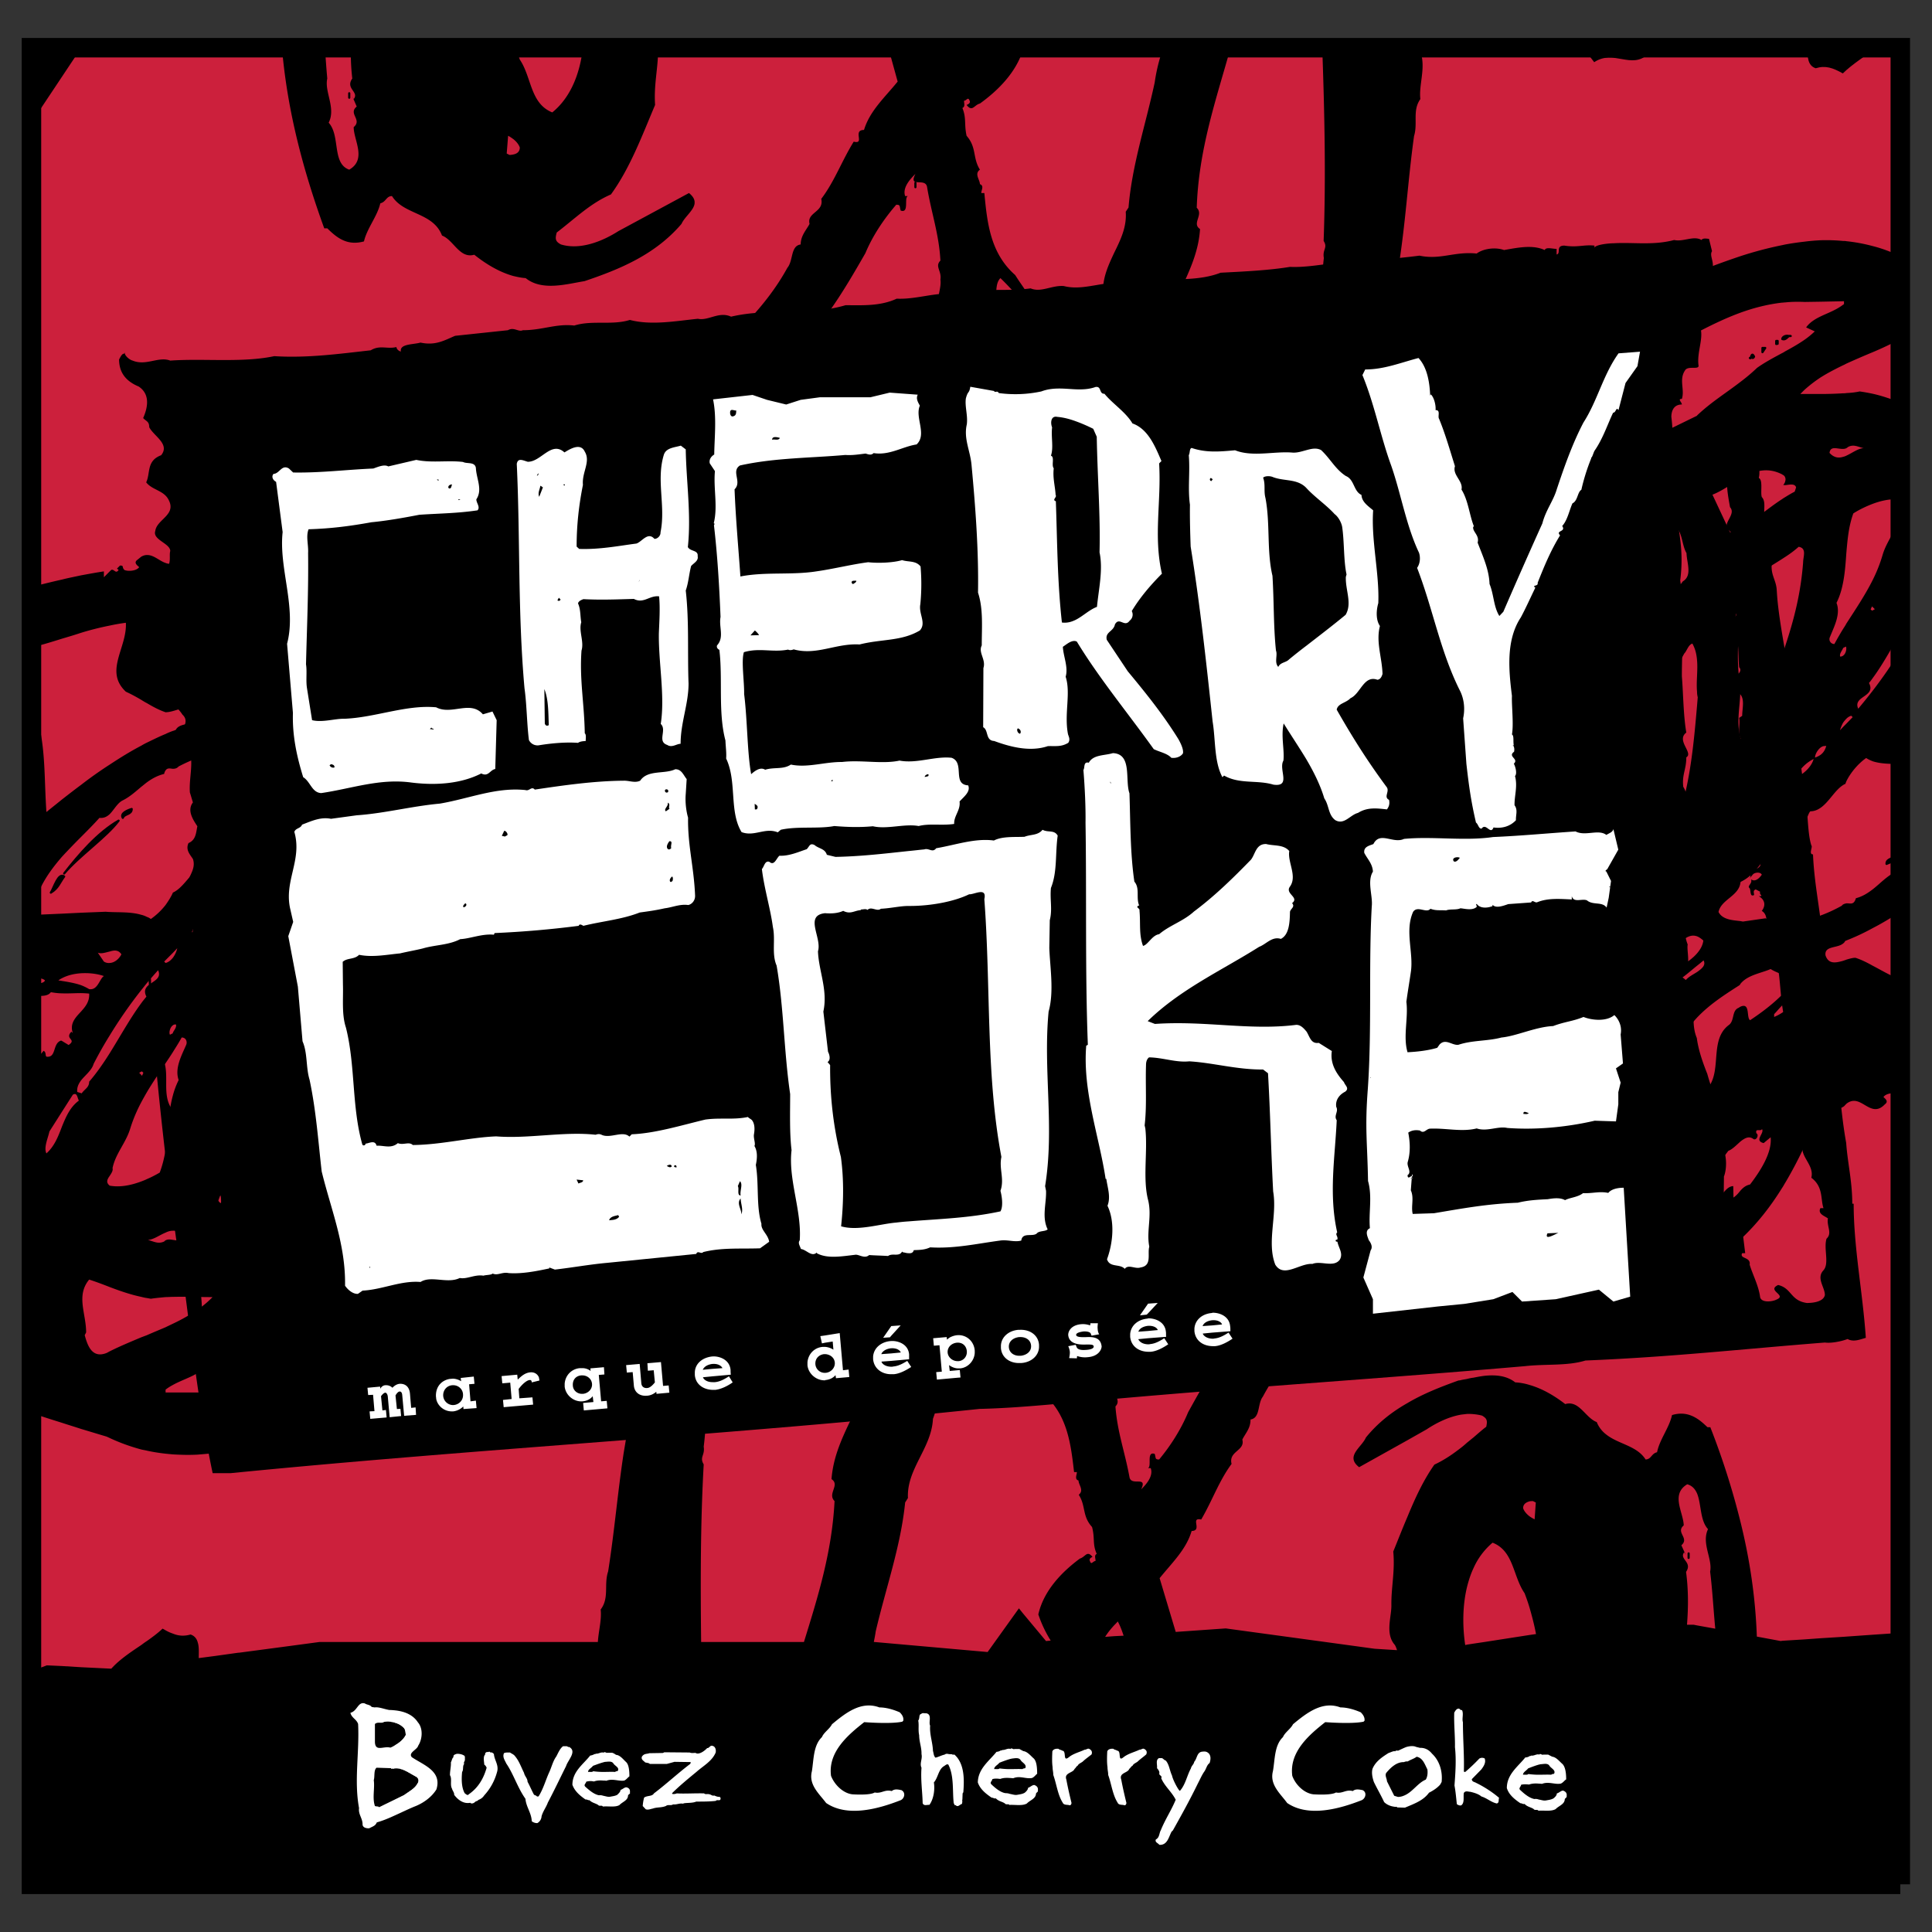 <svg xmlns="http://www.w3.org/2000/svg" width="2500" height="2500" viewBox="0 0 192.756 192.756"><rect x="0" y="0" width="192.756" height="192.756" fill="#333333" stroke="none"/><path fill-rule="evenodd" clip-rule="evenodd" fill="#fff" fill-opacity="0" d="M0 0h192.756v192.756H0V0z"/><path fill-rule="evenodd" clip-rule="evenodd" fill="#cc203c" d="M189.594 187.998V4.759H3.138v183.239h186.456z"/><path d="M168.473 154.987v.444-.444m0 0v.444-.444m-41.963-26.95h.141l.699-.56-.84.56m1.119-.862c.84-.14 1.539-1.003 2.379-1.306 1.117-1.725 3.379-1.608 4.615-2.914.84-.56 1.842-.723 2.541-1.025 1.398-.723 2.682-1.166 3.939-2.052m.001 0h-.162m-.001 0c-1.959.606-4.221 1.632-5.619 2.518-3.24.467-5.314 3.054-7.693 4.779m-34.573-2.914V123.842v.419m0 0V123.842v.419m48.303-4.663l.584.141m0-.001c1.957-.887 4.219-1.492 5.898-2.658-.863-.256-1.398 1.166-2.541.746-1.119.886-2.961.77-3.941 1.771m-36.507-16.458c.141 0 .699-.14.699-.279-.303-.14-.582-.001-.699.279m9.396-4.243h.139l.42-.304-.559.304m1.258-.885c.303.419.723 0 .84-.14-.28-.28-.561 0-.84.14m2.006-6.365c.582.14 1.002 0 1.281-.443m0 0l-.139-.28m0 0c-.281.443-1.143.023-1.143.723m39.608-18.208v.023c0-.023.023-.023.023-.047m-.023.024l.023-.023m-.023.023l.023-.023m-37.65 17.788c.98-1.166 2.121-.606 3.219-1.912-.98.443-2.379.91-3.357 1.353-.141.139.138.419.138.559m3.94-2.191c.561-.163 1.26-.443 1.818-.886-.861-.537-1.398.723-1.818.886m65.603-3.684c-.117.42-.84.303-.816.862.42-.163 1.119-.442.816-.862m-31.379-3.66v-.42m-10.304-6.457v-.419m-18.301-1.517l.023.56h.141l-.023-.583-.141.023m.258-2.424v.443l.139-.023v-.419h-.139v-.001m26.832-3.007v.443m-16.856-18.534l.023.419.117-.28-.14-.139m3.078-3.031c-1.004.303-1.818 2.168-2.518 2.587m.001.001l.139.14.42-.56h.141m-.001 0c.559-.583 1.678-1.166 1.818-2.168m.699-.559h-.303l.021.419.282-.419m31.612-10.072c.117 0 .234.14.326-.093-.209-.42-.256-.046-.326.093m0 0c-.021.023-.07.023-.092.047.047.047.07.023.092-.047m1.166-.955v.419l.279-.419h-.279m1.375-.7v.303l.141-.023v-.28h-.141m1.283-.49c-.42-.116-.699.164-.676.303.326.117.489-.209.676-.303m0 0h.023m0 0h.139m0 0c-.068-.023-.115-.023-.162 0m0 0h.023m0 0h.139m0 0c-.068-.023-.115-.023-.162 0M34.843 9.305v.443" fill="none" stroke="#000" stroke-width=".216" stroke-linecap="round" stroke-linejoin="round" stroke-miterlimit="2.613"/><path d="M68.74 19.259l-7.041 3.8c-1.608 1.026-3.823 1.912-5.735 1.329-.583-.303-.583-.583-.419-1.189 1.888-1.446 3.357-2.914 5.408-3.8 1.912-2.634 3.101-5.851 4.406-8.929-.14-2.028.303-3.661.303-5.549v-.163h-7.507c-.28 2.494-1.166 4.919-3.054 6.457-2.214-.886-2.051-3.52-3.24-5.269-.14-.396-.257-.792-.373-1.188H35.007a22.142 22.142 0 0 0 .14 3.077c-.723 1.025.723 1.329.14 2.051l-.14-.28.443 1.026c-.886.723.583 1.306-.303 2.052 0 1.305 1.329 3.217-.443 4.243-1.749-.606-.862-3.38-2.052-4.686.746-1.469-.442-3.078-.14-4.406-.093-1.026-.163-2.052-.233-3.077H28.13c.536 6.341 2.145 12.309 4.22 18.021h.303c1.026 1.026 2.052 1.749 3.66 1.306.303-1.306 1.329-2.495 1.632-3.8.583-.14.583-.723 1.166-.723 1.166 1.889 4.103 1.609 4.989 3.94 1.166.443 1.749 2.331 3.217 1.912 1.143.91 2.471 1.725 3.894 2.122.396.093.815.187 1.235.21 1.632 1.329 4.126.583 5.875.303 3.52-1.188 7.04-2.634 9.674-5.711.303-.699 1.236-1.352 1.306-2.051v-.164c-.024-.281-.188-.561-.561-.864zm-17.531-3.846a2.078 2.078 0 0 1-.374.046l-.28-.14.14-1.771c.187.093.35.209.513.326.326.256.559.56.652.839.002.443-.301.63-.651.7z" fill-rule="evenodd" clip-rule="evenodd"/><path d="M91.331 18.233v.443M76.947 39.005l.886-.583h-.14l-.746.583m0 0l.886-.583h-.14l-.746.583m-14.361 7.624h.14m0 0c2.052-.583 4.406-1.609 5.875-2.495 3.357-.442 5.572-3.077 8.066-4.826-.886.14-1.632 1.026-2.495 1.306-1.189 1.772-3.521 1.609-4.849 2.938-.886.583-1.912.723-2.634 1.026-1.469.723-2.797 1.166-4.103 2.052m0-.001h.14m0 0c2.052-.583 4.406-1.609 5.875-2.495 3.357-.442 5.572-3.077 8.066-4.826-.886.14-1.632 1.026-2.495 1.306-1.189 1.772-3.521 1.609-4.849 2.938-.886.583-1.912.723-2.634 1.026-1.469.723-2.797 1.166-4.103 2.052m-7.041 2.773c.862.303 1.469-1.166 2.634-.723 1.166-.886 3.077-.746 4.103-1.772m.001 0l-.583-.14m0 .001c-2.051.886-4.406 1.469-6.154 2.634m-.001 0c.862.303 1.469-1.166 2.634-.723 1.166-.886 3.077-.746 4.103-1.772m.001 0l-.583-.14m0 .001c-2.051.886-4.406 1.469-6.154 2.634m44.27 15.223c-.141 0-.746.14-.746.28.303.163.606 0 .746-.28m-10.397 4.523l.583-.28h-.14l-.443.28m-1.608.746c.28.28.583 0 .886-.164-.304-.419-.747 0-.886.164m-1.33 6.434c-.583-.14-1.025 0-1.305.443m0 0l.14.28m0 0c.303-.443 1.166 0 1.166-.723M45.125 94.49v-.023m0 0c0 .023 0 .023-.023.047m.023-.024l-.023.023m.023-.023l-.023.023M84.43 76.772c-1.025 1.166-2.191.583-3.38 1.888 1.026-.443 2.495-.862 3.521-1.305.162-.14-.141-.443-.141-.583m-4.103 2.191c-.583.14-1.329.443-1.912.886.886.584 1.469-.745 1.912-.886m-67.188 1.749c-.443.14-1.166.443-.886.886.164-.443.886-.303.886-.886m-1.306 1.166c-2.075 1.189-3.963 3.38-5.432 5.269 1.469-1.749 4.243-3.661 5.432-5.269m32.848 4.546v-.443M6.401 87.45c-.583-.443-1.026 1.166-1.329 1.608.747-.443.886-1.026 1.329-1.608m67.771 7.6h-.163v.583h.163v-.583m-.303 2.61h-.14v.443h.14v-.443m-27.859 2.635v.443m17.158 18.58l-.14.303.14.141v-.444m-.582.886l-.164-.14-.442.583h-.14m0 0c-.583.583-1.749 1.165-1.912 2.191 1.025-.304 1.912-2.191 2.658-2.635m-3.101 2.776l-.28.442h.28v-.442m-37.231 12.449h-.023m0 0h-.14m0 0c.07.023.116.023.163 0m0 0h-.023m0 0h-.14m0 0c.07.023.116.023.163 0" fill="none" stroke="#000" stroke-width=".216" stroke-linecap="round" stroke-linejoin="round" stroke-miterlimit="2.613"/><path d="M105.551 102.859c-.303-.14-.582 0-.699.279.14.001.699-.139.699-.279zM188.219 86.19c.42-.163 1.119-.442.816-.862-.117.42-.84.303-.816.862zM175 35.578c-.209-.42-.256-.046-.326.093.117 0 .234.14.326-.093zM174.674 35.671c-.021.023-.07.023-.092.047.047.047.07.023.092-.047zM176.119 34.716h-.279v.419l.279-.419zM177.355 34.296v-.28h-.14v.303l.14-.023zM178.498 33.526c-.42-.116-.699.164-.676.303.326.117.489-.209.676-.303zM99.07 64.906c.303.164.605 0 .746-.28-.14 0-.746.14-.746.28zM89.419 69.149l.583-.28h-.14l-.443.28zM87.811 69.895c.28.28.583 0 .886-.164-.304-.419-.747 0-.886.164zM13.139 80.712c-.443.14-1.166.443-.886.886.164-.443.886-.303.886-.886zM11.833 81.878c-2.075 1.189-3.963 3.38-5.432 5.269 1.469-1.749 4.243-3.661 5.432-5.269zM5.073 89.058c.746-.443.886-1.026 1.329-1.608-.583-.443-1.027 1.165-1.329 1.608zM26.264 133.26c.023 0 .047 0 .07-.047-.023-.024-.046 0-.07.047zM25.029 134.238v-.419l-.303.419h.303zM23.42 134.984h.14v-.302h-.14v.302zM22.254 135.428c.443.116.723-.163.723-.303-.35-.117-.513.232-.723.303zM86.481 76.329c-.583-.14-1.025 0-1.305.443l.14.28c.303-.443 1.165 0 1.165-.723zM84.43 76.772c-1.025 1.166-2.191.583-3.38 1.888 1.026-.443 2.495-.862 3.521-1.305.162-.14-.141-.443-.141-.583zM80.327 78.963c-.583.14-1.329.443-1.912.886.886.584 1.469-.745 1.912-.886zM63.029 119.621l.139.141v-.444l-.139.303zM62.586 120.204l-.164-.14-.442.583h-.14c-.583.583-1.749 1.165-1.912 2.191 1.026-.303 1.912-2.191 2.658-2.634zM59.206 123.421h.279v-.442l-.279.442zM126.65 128.037l.7-.559-.84.559h.14zM135.322 122.396c-3.24.467-5.314 3.054-7.693 4.779.84-.14 1.539-1.003 2.379-1.306 1.117-1.725 3.379-1.608 4.615-2.914.84-.56 1.842-.723 2.541-1.025 1.398-.723 2.682-1.166 3.939-2.052h-.162c-1.959.606-4.22 1.632-5.619 2.518zM145.301 117.826c-1.119.886-2.961.77-3.941 1.771l.584.141c1.957-.887 4.219-1.492 5.898-2.658-.863-.256-1.399 1.166-2.541.746zM114.387 98.896l.42-.303-.559.303h.139zM115.506 98.011c.303.419.723 0 .84-.14-.28-.28-.561 0-.84.14zM117.512 91.646c.582.14 1.002 0 1.281-.443l-.139-.28c-.281.443-1.142.024-1.142.723zM119.492 91.203c.98-1.166 2.121-.606 3.219-1.912-.98.443-2.379.91-3.357 1.353-.141.139.138.419.138.559zM123.432 89.012c.561-.163 1.26-.443 1.818-.886-.861-.537-1.398.723-1.818.886zM129.074 73.415h.141l-.024-.582-.14.022.023.56zM129.447 70.851v-.42h-.138v.443l.138-.023zM139.426 49.473l-.141-.14.024.419.117-.279zM140.404 48.47h.141c.559-.583 1.678-1.166 1.818-2.168-1.004.303-1.818 2.168-2.518 2.587l.139.14.42-.559zM143.062 45.743h-.302l.021.419.281-.419zM74.009 95.05v.582h.163v-.582h-.163zM73.729 97.66v.444h.14v-.444h-.14z" fill-rule="evenodd" clip-rule="evenodd"/><path d="M184.209 55.185c.117-1.352.234-2.705.699-3.963.584-.373 1.26-.7 1.936-.956.934-.35 1.889-.537 2.773-.42v-9.698c-.932-.326-1.818-.653-2.773-.862a18.01 18.01 0 0 0-1.305-.233c-.42.094-.863.14-1.33.163-.092.023-.209.023-.326.023-.723.047-1.492.07-2.238.07h-2.027c.139-.14.279-.28.42-.419a13.472 13.472 0 0 1 1.607-1.235c.699-.443 1.469-.84 2.238-1.213.117-.046.234-.116.326-.163a87.1 87.1 0 0 1 2.635-1.142 32.177 32.177 0 0 0 2.75-1.306v-8.276c-.908-.42-1.816-.77-2.75-1.003a17 17 0 0 0-2.635-.489c-.092-.023-.209-.023-.326-.023-.746-.07-1.492-.093-2.238-.07-.535.023-1.072.07-1.607.14-.631.07-1.283.164-1.912.28-.117.023-.209.046-.326.07a37.16 37.16 0 0 0-4.15 1.096 86.779 86.779 0 0 0-4.336 1.585c-1.189.466-2.355.933-3.496 1.399-1.68.863-3.357 1.749-4.756 2.751l-.84.559c-.863.536-1.701 1.096-2.541 1.655a139.727 139.727 0 0 0-5.082 3.614 96.084 96.084 0 0 0-4.5 3.613c-.373.327-.723.653-1.096 1.002-.209.164-.396.35-.605.537-.211.187-.42.396-.607.583a93.555 93.555 0 0 0-2.611 2.588c1.236 0 1.75-1.259 2.611-1.865.188-.116.373-.233.607-.279.047 0 .092-.023.139-.023.141-.21.303-.42.467-.606.326-.373.723-.652 1.096-.933.723-.466 1.422-.815 1.795-1.212.164 1.002-1.096 1.865-1.795 2.564v.023c-.561.14-.561.14-1.096.163h-.023c-.115.49-.326.956-.582 1.375-.188.28-.396.537-.607.792-1.049 1.189-2.541 2.099-3.543 3.124-1.049.373-1.305 1.632-1.842 2.191a.958.958 0 0 1-.373.256c-1.654 2.285-3.334 4.15-4.85 6.435a45.25 45.25 0 0 0-1.607 2.518c-1.68 2.774-3.102 5.781-4.127 9.021.023 1.003.141.7.863.979 1.143.396.885 1.539.885 2.378-.676 1.003.047 2.261-.652 3.264.141-.419-.699.023-.42-.699-.559.583.164 1.282.443 1.842-.42-.28-.42.419-.42.699h.303l-.279.14c.279.56.584.979.863 1.679-.537 1.422 1.049 2.821.932 4.22-1.957 1.306-4.057 3.194-6.295 4.08l-.139.279c.699.396 1.398-.443 2.4-.326l-.141.56c-3.658 1.492-7.156 3.24-10.396 4.989-.84-.699-1.516 1.585-2.518 1.166l-.141.443-.418-.42c.838-.862 1.654-1.865 2.914-2.447-1.424-.7-2.637 2.005-3.941.489.537-1.842.77-3.823.605-5.665.094-2.961.584-6.784.396-10.025.561-.443-.023-1.282.234-1.981-.164-2.122.932-3.847.605-5.806.652-1.935.957-3.939 1.025-5.944.35-.117.699-.187 1.119-.164 1.609-.886 4.104-1.608 5.713-2.774 2.051-.443 3.822-1.749 6.014-2.191v-.443l-.443-.303c-.279-1.026 1.166-1.026 1.912-1.306l.141-4.826h-.584c-3.822 1.888-8.369 2.774-12.029 5.105-.396 0-.768.093-1.096.233.164-1.025.35-2.028.514-2.961.35-4.522.117-9.045-.793-13.404-.467-2.402-.652-4.22-.256-6.645.488-3.544 3.123-6.411 3.357-10.351-.863-.56.396-1.422-.328-2.122.188-5.781 1.912-10.724 3.381-15.969h-6.713a17.288 17.288 0 0 0-.863 3.473c-.91 4.243-2.262 8.229-2.611 12.473l-.279.419c.117 1.516-.514 2.798-1.143 4.08-.535 1.142-1.072 2.284-1.119 3.59-1.025 2.961-.793 6.062-.373 9.186-.396-.56-.793-1.143-1.213-1.749-2.447-2.052-4.568-4.919-6.434-7.67-.256-.373-.514-.746-.746-1.119-2.494-2.191-2.797-5.246-3.078-8.184h-.303c0-.303.303-.723-.139-.886 0-.443-.584-1.025 0-1.445-.746-1.189-.305-2.215-1.33-3.38-.256-1.166 0-1.749-.419-2.774.303-.14.163-.443.163-.723.256 0 .397-.443.559 0 .141.28-.303.42-.303.42.583.746.746 0 1.33-.14 1.91-1.375 3.566-3.124 4.266-5.245.023-.117.07-.21.094-.326h-13.5l.933 3.38c-1.306 1.609-2.774 2.914-3.357 4.826-1.188 0 .14 1.469-1.025 1.166-1.189 1.912-1.912 3.964-3.241 5.712.303 1.329-1.468 1.329-1.166 2.495-.303.583-.886 1.166-.886 2.052-1.026.14-.723 1.608-1.329 2.331-2.051 3.753-5.525 7.25-9.185 9.792a30.408 30.408 0 0 1-3.125 1.912c-.303.583-1.165.303-1.771.886-.723.42-1.469.792-2.261 1.189a65.527 65.527 0 0 1-5.199 2.215c-.21.093-.443.163-.676.256-.209.093-.443.164-.676.256-.396.141-.816.28-1.212.42-1.562.56-3.147 1.096-4.709 1.585-.373.14-.722.257-1.095.373-.443-.303-1.026-.746-1.772-.886-.536.653-1.818.816-2.378 1.516-.186.256-.303.56-.256.979-.699.374-1.469.63-2.215.956-.303.14-.629.28-.932.443-.35.187-.653.396-.956.652-.862-.14-1.422.257-2.354.49-.187.023-.373.07-.583.093-.442.28-.886.28-1.469 0-.279-.443.583-1.166.886-1.772-.14-1.888 1.166-3.357.443-5.245l.28-2.634c-1.026-1.772-3.357-1.608-4.826-.746-.117.07-.21.116-.303.187a22.73 22.73 0 0 0-3.451 2.611c-1.981 1.841-3.566 3.963-4.919 6.201a.486.486 0 0 1-.07.117 61.84 61.84 0 0 0-2.122 4.057c-.07.116-.14.256-.209.396-.373.652-.816 1.422-1.702 1.492-.046.023-.093.023-.14.023 0 1.305-1.166.583-1.772 1.305-.21.187-.396.304-.583.373-.256.07-.489.047-.722-.046-.629-.209-1.189-.816-1.865-.792-.163 0-.35.046-.559.163-.117.093-.233.187-.374.303-.443.304 0 .583.163.746-.303.42-1.189.42-1.468.28-.303-.28 0-.443-.443-.443l-.303.303.163.14c-.303.443-.443-.14-.746 0l-.14.14-.583.583v-.583c-.77.116-1.516.256-2.285.396-.629.14-1.259.256-1.888.419-.746.163-1.492.35-2.262.536l-.77.21v6.038l.77-.21c.77-.21 1.516-.443 2.262-.676.629-.187 1.259-.373 1.888-.583a28.41 28.41 0 0 1 2.867-.723 19.28 19.28 0 0 1 1.609-.28c.14 2.494-2.191 4.826 0 6.877.513.233 1.026.513 1.539.816.186.116.373.233.559.326.629.373 1.236.699 1.865.909.209 0 .466-.046.722-.117.933-.256 2.005-.746 2.355.396.14 1.189-1.609.606-2.052 1.469a1.61 1.61 0 0 1-.303.116 6.792 6.792 0 0 0-.722.303c-.629.256-1.236.56-1.865.863a6.514 6.514 0 0 0-.559.303c-1.073.56-2.122 1.212-3.148 1.888a39.918 39.918 0 0 0-2.867 2.029c-.629.466-1.259.956-1.888 1.445-.513.419-1.049.839-1.562 1.259-.21-3.031-.093-5.805-.7-8.509a12.017 12.017 0 0 0-.77-2.471v29.327c.257 0 .513.023.77 0 .49 0 .909-.046 1.143-.372.396.069.769.115 1.119.115.652.024 1.259-.022 1.888-.022.256 0 .536.022.816.047.047.792-.373 1.306-.816 1.794-.56.606-1.142 1.189-.816 2.146l-.14-.14c-.723.746.583.746-.28 1.328l-.652-.396-.094-.047c-.886.279-.442 1.748-1.468 1.608-.14-.14 0-.443-.28-.583-.117.14-.257.304-.42.49-.443.535-.956 1.188-.606 1.841l-.164.094v33.711c.257.069.513.163.77.256.77.257 1.516.49 2.262.723.629.21 1.259.396 1.888.606.863.257 1.702.513 2.564.77.094.046.21.093.303.14 1.049.489 2.098.862 3.148 1.143.186.047.373.069.559.116.629.14 1.236.233 1.865.303.233.023.466.047.722.07.84.047 1.656.07 2.495.023.56-.047 1.143-.094 1.702-.163.769-.094 1.562-.21 2.331-.373.023 0 .047-.023.07-.023a45.263 45.263 0 0 0 4.919-1.352 85.293 85.293 0 0 0 3.451-1.213c1.049-.396 2.075-.793 3.077-1.166a82.334 82.334 0 0 0 2.495-1.282 23.462 23.462 0 0 0 2.495-1.491c.28-.187.536-.35.816-.513.303-.188.629-.397.932-.583.839-.536 1.679-1.049 2.471-1.586 1.795-1.188 3.544-2.378 5.246-3.637a80.18 80.18 0 0 0 4.709-3.73c.396-.35.816-.699 1.212-1.072.233-.186.467-.396.676-.605.233-.21.466-.42.676-.63a56.004 56.004 0 0 0 2.051-2.005c-.933 0-1.469.676-2.051 1.282-.21.233-.42.443-.676.606-.209.14-.419.256-.676.303-.046 0-.093 0-.116.023-.28.467-.676.84-1.096 1.166-.886.676-1.935 1.119-2.425 1.608-.163-1.026 1.166-1.912 1.889-2.635.256-.069.396-.093.536-.116.163-.023.303-.023.652-.023.117-.489.303-.933.56-1.329.21-.326.42-.605.676-.886a9.58 9.58 0 0 1 .676-.676c1.025-.909 2.215-1.679 3.077-2.541 1.189-.396 1.422-1.889 2.122-2.379.07-.046.14-.069.209-.093 1.772-2.354 3.521-4.243 5.152-6.598a60.097 60.097 0 0 0 1.795-2.704c1.749-2.798 3.264-5.852 4.359-9.139 0-1.025-.14-.746-.886-1.025-1.165-.443-.886-1.609-.886-2.472.746-1.025 0-2.331.746-3.357-.163.443.723 0 .443.723.583-.583-.163-1.306-.443-1.889.443.28.443-.443.443-.746h-.303l.303-.14c-.303-.583-.606-1.025-.886-1.749.583-1.468-1.026-2.937-.886-4.406 2.052-1.306 4.267-3.217 6.598-4.08l.163-.303c-.746-.443-1.468.443-2.494.303l.14-.583c3.823-1.469 7.484-3.241 10.864-4.989.862.723 1.608-1.608 2.634-1.165l.14-.443.443.443c-.886.886-1.772 1.888-3.078 2.494 1.469.723 2.774-2.052 4.103-.443-.583 1.888-.886 3.94-.722 5.852-.164 3.077-.747 7.017-.606 10.374-.583.443 0 1.329-.28 2.051.14 2.191-1.025 3.94-.746 5.992-.629 1.818-.979 3.706-1.119 5.595-1.515.746-3.497 1.445-4.826 2.448-1.981.443-3.66 1.748-5.782 2.215l.023.419.419.28c.303.979-1.119 1.002-1.818 1.305l-.046 4.663.559-.023c3.357-1.748 7.344-2.681 10.701-4.64-.257 1.329-.513 2.635-.746 3.824-.443 4.686-.28 9.372.583 13.895.443 2.494.583 4.406.164 6.877-.606 3.66-3.38 6.598-3.684 10.701.886.582-.443 1.445.303 2.19-.256 5.083-1.656 9.536-3.054 14.059H69.953c-.07-5.945-.07-11.913.256-17.718-.443-.746.14-.887 0-1.772.28-2.191.28-4.825.443-7.017 0-1.609.583-2.914.583-4.687-.676 0-1.305-.21-1.865-.536-.77-.466-1.376-1.188-1.795-1.935-.606-.443-1.329-.304-1.912-.304-3.38 1.609-1.771 5.27-2.634 7.903-.303 1.608-.443 3.66-.443 5.129-.14.723-.256 1.445-.373 2.145-.606 4.011-.91 7.764-1.539 11.75-.443 1.306.14 2.635-.746 3.801.117 1.025-.21 2.121-.28 3.24H31.881l-3.124.419-4.919.653h-.07l-2.331.326-1.609.21c0-.536.047-1.096-.093-1.539-.093-.373-.303-.676-.722-.815-.653.187-1.213.14-1.772-.093a3.925 3.925 0 0 1-.722-.327c-.093-.047-.187-.116-.303-.163-.466.442-1.002.839-1.562 1.235-.187.117-.373.257-.559.396-1.073.723-2.168 1.445-2.984 2.354h-.164l-2.867-.14-1.888-.116-1.516-.07-.746.279-.77.28v21.284H189.592l.023-25.084-2.773.187-2.635.187-.326.023-2.238.14-1.607.116-1.912.117-.326.022-.141.023-2.377-.442c-.141-3.986-.723-7.787-1.633-11.447a75.309 75.309 0 0 0-3.008-9.441h-.279c-.35-.326-.676-.63-1.049-.862-.699-.443-1.492-.653-2.494-.351-.279 1.282-1.236 2.425-1.492 3.707-.582.14-.561.699-1.143.723-.887-1.398-2.727-1.516-3.963-2.518a2.884 2.884 0 0 1-.91-1.213c-.629-.232-1.096-.885-1.631-1.352-.42-.373-.887-.629-1.516-.443-1.049-.815-2.262-1.538-3.566-1.911a5.927 5.927 0 0 0-1.422-.257c-.863-.676-1.959-.77-3.078-.652-.373.047-.746.116-1.096.187-.209.023-.42.069-.605.116-.211.047-.42.07-.607.116a1.124 1.124 0 0 1-.279.047c-1.748.63-3.496 1.306-5.105 2.262-1.516.862-2.938 1.958-4.127 3.427-.42.979-2.098 1.865-.676 2.961l4.803-2.681 1.936-1.096c.979-.653 2.215-1.26 3.449-1.469.211-.023.396-.047.607-.07.209 0 .396 0 .605.023.279.023.561.07.84.14.115.047.186.116.256.163.303.233.279.514.186.956-.068.047-.115.094-.186.141-.373.303-.746.629-1.096.932-.209.163-.396.326-.605.489-.211.187-.396.351-.607.513-.838.653-1.678 1.236-2.68 1.703-1.119 1.585-1.936 3.38-2.705 5.245-.49 1.142-.932 2.284-1.398 3.427.186 1.981-.211 3.544-.188 5.362.023 1.142-.652 2.844.352 3.963.092.163.162.35.209.513l-2.238-.14-3.566-.489-11.283-1.539-4.99.35-1.607-5.362c1.258-1.562 2.658-2.867 3.193-4.709 1.119-.022-.188-1.398.955-1.142 1.096-1.865 1.771-3.847 3.031-5.549-.326-1.282 1.375-1.306 1.072-2.425.279-.583.84-1.142.816-2.005 1.002-.163.676-1.562 1.234-2.284 1.727-3.241 4.523-6.318 7.578-8.743a33.496 33.496 0 0 1 4.125-2.751c.258-.56 1.119-.303 1.68-.862.326-.21.676-.396 1.025-.583 1.68-.932 3.496-1.771 5.385-2.541.188-.093.396-.163.607-.257.209-.069.396-.162.605-.232.373-.14.746-.28 1.096-.443 1.492-.56 3.008-1.096 4.5-1.608a65.734 65.734 0 0 1 1.957-.676c.42.257 1.004.676 1.703.815.326-.396.908-.605 1.422-.886.629-.326 1.189-.723 1.096-1.562a15.7 15.7 0 0 1 1.445-.676c.885-.373 1.771-.724 2.471-1.376 1.002.116 1.562-.443 2.82-.606.42-.303.863-.303 1.424-.023.303.42-.537 1.143-.816 1.702.162 1.842-1.072 3.264-.326 5.082l-.258 2.564c.816 1.329 2.449 1.492 3.777 1.05.326-.117.629-.257.908-.443a18.509 18.509 0 0 0 3.428-2.635c1.656-1.538 3.008-3.287 4.15-5.129.117-.162.209-.35.326-.536a41.813 41.813 0 0 0 1.912-3.637c.162-.326.303-.629.441-.933.305-.536.584-1.259 1.166-1.655.211-.14.467-.21.793-.232-.023-1.119.863-.7 1.445-1.096a.555.555 0 0 0 .211-.187c.045-.047.092-.07.115-.117 1.025-.815 1.771.28 2.635.49.373.093.77.023 1.213-.443.42-.303 0-.583-.141-.723.279-.42 1.119-.443 1.398-.303.258.232.094.396.303.42v-5.572l-.535.069c-.07-.979.256-1.935.535-2.891v-2.938c-.139-.279-.35-.536-.652-.792-.699-.304-1.398-.723-2.121-1.096-.582-.327-1.143-.606-1.725-.793-.279 0-.584.093-.91.187-.092.047-.209.07-.326.117-.746.209-1.445.349-1.748-.537-.141-.979 1.166-.699 1.748-1.188a.57.57 0 0 0 .211-.257c.045-.023.092-.023.115-.046a22.53 22.53 0 0 0 2.635-1.236c.955-.489 1.865-1.049 2.773-1.632v-4.429c-.162.209-.326.373-.535.466-.863.443-1.492 1.142-2.238 1.725-.49.374-1.025.723-1.678.886-.211.723-.561.49-.957.513-.092.023-.209.046-.326.116a.287.287 0 0 0-.117.117c-.629.35-1.352.7-2.121.979a9.21 9.21 0 0 1-1.607.49c-.631.14-1.283.233-1.912.209h-.326a4.955 4.955 0 0 1-1.656-.419l-2.26.326c-.07-.023-.141-.023-.234-.047-.816-.093-1.795-.14-2.191-.909.258-1.259 2.053-1.585 2.191-2.961 0 0 .023-.023.023-.046 1.818-.863 2.215-2.728 3.895-3.59a2.69 2.69 0 0 1 .232-.583 2.36 2.36 0 0 1 .326-.466c.467-.513 1.096-.77 1.654-1.539a.482.482 0 0 0 .258 0c.326-.116.35-.629.582-.862.396 0 .723-.14 1.025-.35.84-.583 1.422-1.749 2.238-2.262.07-.046.141-.093.234-.116.021-.093.068-.163.092-.257.443-.909 1.213-1.795 1.982-2.331.209.14.42.233.652.326.863.28 1.889.257 2.773.28v-3.707c-.256 0-.465-.07-.652-.35.117-.257.373-.536.652-.723v-6.574a43.929 43.929 0 0 1-2.773 4.033 54.74 54.74 0 0 1-1.445 1.795c-.582-1.282 1.818-1.166 1.072-2.564.141-.163.258-.327.373-.489 1.002-1.353 1.865-2.961 2.773-4.523V50.988c-.115.187-.232.373-.162.583-.256 1.399-1.236 2.424-1.633 3.824a15.075 15.075 0 0 1-.979 2.471c-.746 1.492-1.701 2.914-2.635 4.359-.092.187-.209.35-.326.536-.303.49-.582.979-.861 1.492a.482.482 0 0 1-.443-.699c.396-1.002 1.096-2.285.652-3.404.326-.652.514-1.305.652-2.005.191-.956.26-1.958.33-2.96zm-15.875 92.902c.512.14.791.489.979.909.443 1.072.279 2.681 1.096 3.566-.676 1.423.467 2.961.211 4.243.232 1.889.326 3.729.512 5.688l-1.818-.326-.35-.07h-.652c.139-1.771.139-3.543-.094-5.269.676-1.003-.723-1.259-.186-1.958l.162.279-.443-.979c.84-.723-.605-1.26.234-1.982-.024-1.28-1.331-3.099.349-4.101zm-15.736 1.702c.115-.024.232-.024.35-.024l.279.141-.117 1.679a3.797 3.797 0 0 1-.512-.304c-.303-.233-.537-.513-.631-.792-.022-.421.304-.607.631-.7zm-6.202 8.416c.162-.606.35-1.189.605-1.726a7.088 7.088 0 0 1 1.912-2.564c2.121.815 2.027 3.356 3.193 5.035.188.489.35.956.49 1.423.256.886.488 1.771.652 2.657l-.652.093-4.5.7-1.096.163-.605.093-.211.047c-.278-1.865-.278-3.986.212-5.921zm9.932-114.677c.441-.56.885-1.142 1.352-1.702a33.256 33.256 0 0 1 2.541-2.891 19.308 19.308 0 0 1 2.773-2.308c2.098-1.072 4.197-2.331 6.318-3.45 1.422-.746 2.867-1.445 4.336-1.981 1.352-.49 2.729-.839 4.15-1.002.117 0 .209-.023.326-.023.629-.07 1.281-.07 1.912-.047h.115l1.492-.023 2.238-.046h.094v.279a.301.301 0 0 1-.094.07c-.699.537-1.516.816-2.238 1.166-.582.28-1.096.606-1.445 1.096l.863.396a8.855 8.855 0 0 1-1.025.839c-.607.419-1.26.792-1.912 1.142-.117.07-.209.14-.326.187-.863.466-1.703.909-2.494 1.469-.537.513-1.096.979-1.656 1.399-1.445 1.119-2.938 2.028-4.336 3.357v.023l-2.961 1.445-.42-.28c-1.889.746-3.799 1.632-5.711 2.564-.84.42-1.701.863-2.541 1.306-1.049.56-2.098 1.143-3.125 1.702l-.42-.14c.397-1.703 1.634-3.125 2.194-4.547zm2.68 31.729c-.07-3.823-.279-7.483.793-10.887l-.303-1.259c.35.14.582.117.723-.023.373-.373.256-1.422.652-1.841.514-3.264 3.008-6.831 5.643-8.999 1.422.256 1.166 1.958 1.748 2.938.023.979.605 2.238-.373 2.821-1.096 1.585-6.084 6.458-6.48 8.299-.281.14-.35 1.189-.631 1.329.607 1.842 1.027 1.305.793 3.287.279 0 3.545-1.982 3.707-1.003.676-1.702 1.936-3.147 2.752-4.709.279-.28.395-.862.814-1.002.305.536.42 1.096.467 1.655.047.537.023 1.049 0 1.585-.023.513-.047 1.026 0 1.562 0 .187.023.373.07.56l-.07.839c-.467 5.432-1.025 11.4-4.174 15.899l-.861-.14c-1.725-1.772-3.264-4.5-4.057-6.924-.117-.42-.232-.793-.326-1.189-.164-1.119-1.025-1.679-.607-2.938l-.28.14zm-.908-2.378c-.117.839-.396 1.562.047 1.958-.396-.373-.328-.676-.467-1.002a1.17 1.17 0 0 0-.42-.536c-.047.023-.07.07-.117.116.396-1.422.631-3.24.467-4.779h.558c.328 1.678-.791 2.844-.068 4.243zm-5.829-34.503c.115 0 .209-.047.326-.093.396-.21.723-.629 1.072-.07.023.42-.561.42-.816.863a.481.481 0 0 0-.256 0c-.793.163-1.096 1.539-2.145 1.166.116-1.143 1.702-.747 1.819-1.866zm-1.656 43.385c-.162-1.142.537-2.145.514-3.264a4.2 4.2 0 0 0 .652-2.984c.303-.373.582-.77.816-1.213 1.025-1.935 1.492-4.359 2.727-6.317l.141-.723c1.281.7.955-1.702 1.818-1.025-.373 2.261-.629 4.942-.164 7.204-.256.28-.512.909-.396 1.143h.141c.582 1.562.561 3.31.816 5.012.07.443.162.887.279 1.329-.256.863.188 2.261 1.189 2.938-.373.933.582 1.818 1.072 2.728.047.07.07.14.117.233.559.396 1.281 1.096 1.164 1.818a16.1 16.1 0 0 1-1.281.652c-.84.35-1.678.606-2.541.793-1.586.35-3.264.466-5.082.629-.188.023-.373.046-.537.046-.723-.116-1.562.047-2.004-.652-.63-3.101.048-5.526.559-8.347zm9.28 12.403c-.699.56-1.445 1.026-2.215 1.492s-1.562.862-2.262 1.375c-.955.583-1.936.723-2.82.467-.676-.164-1.307-.537-1.865-1.072-.164-.84-.605-1.959.094-2.682.559-.303 1.164-.443 1.771-.513 1.352-.14 2.797.093 4.148-.42.328-.023.631-.07.934-.163.885-.257 1.725-.723 2.541-.863.209-.046.42-.07.629-.046l.561-.42c0 .7-.723 1.143-1.189 1.702-.257.327-.445.676-.327 1.143zm-19.491-36.905c.629-.77 1.236-1.539 1.68-2.332-.164-.699.955-1.142 1.234-1.702.629-1.072 1.492-2.075 2.471-2.96a6.75 6.75 0 0 1 .607-.537c.186-.163.396-.326.605-.466.35-.256.723-.513 1.096-.746.047-.023.07-.023.094-.046.838.396.232.816-.094 1.352-.117.187-.186.396-.141.629l-.955 2.355-.537 1.352c-.021 0-.045.023-.068.047-.211.163-.42.349-.607.513-1.957 1.702-3.752 3.637-5.385 5.548a85.385 85.385 0 0 0-3.264 4.08c-.256.839-.816 1.562-1.375 2.145-.258 1.539-1.936 2.425-1.492 3.963.42-.56.256-1.702 1.096-1.982.279-.862.979-1.305.955-2.005 1.283-.723 1.26-1.725 2.076-2.728-.141-.42.279-.56.559-.56.467-.606.932-1.212 1.445-1.818 1.143-1.352 2.377-2.635 3.848-3.637.303.839-.678 1.422-.957 2.121-1.281.023-1.818 1.446-2.354 2.168-.188.163-.373.326-.537.49-2.004 2.074-2.938 5.245-4.85 7.366-.396 1.703-1.654 3.288-1.771 4.966-.07.186-.141.326-.209.443-.98 1.679-.793-1.445-.652-1.981l.115-.839c-.139-.14-.699 0-.861-.42v-.418l.861.28c.258-.466.42-.933.537-1.399.232-1.025.232-2.075.512-3.147l-.512-.069-.35-.047c0-.093.139-.117.35-.163.465-.093 1.281-.21 1.049-1.003.979-1.142 1.375-3.264 2.75-4.569.537-1.47 1.842-2.845 3.031-4.244zm7.926 14.781l-.115 1.142c-.047.024-.07.024-.117.024-.303.046-.186-.327-.186-.583l.186-.28.232-.303zm-1.211 4.266l-.117.256-.023.023c-.141-.14-.141-.28-.141-.56.047.047.094.07.164.093.117.071.209.095.117.188zm-.654 2.984h-.138v-.28l.07.14.068.14zm-.676 2.798c.047.046.094.116.164.163l-.164.653-.092.349c-.816-.676-.234-1.165.092-1.771.141-.28.234-.583.141-.909l.279-.163c.256.443-.209.77-.42 1.119-.115.186-.139.372 0 .559zm-5.385-8.556c-.652 2.588-1.492 5.059-3.963 6.644-.746-1.981.77-3.847.746-5.385.699-.023.535-1.142.256-1.562h.279l.141.28c1.002-1.282 1.725-2.681 2.541-4.057.561-.933 1.143-1.842 1.889-2.658l.279.28c-1.213 1.911-1.631 4.219-2.168 6.458zm1.912 19.676l-.258.979c-.605-.326-1.141-.723-1.654-1.142-.955-.77-1.771-1.632-2.518-2.448.816-1.562 1.283 1.306 2.518.42 0-.023.023-.023.047-.047.979.256 1.586 1.375 1.865 2.238zm-10.607-24.105l-.443-.42c.443.117.279-.583.42-.863-1.002-.839.84-1.282-.188-2.122-.139-.419.863-.419.42-.979l.141-.163.279.279c.584.14.141-.839.561-.979a.539.539 0 0 1-.164-.863c.303.07.561-.093.84-.373.373-.373.77-.932 1.258-1.352l-.023-.699.305.28.676-1.003c.443.979-1.516 2.145-.514 3.101-.979.863-.676 1.282-1.654 1.725-.023.047-.047.093-.047.117-.562 1.399-1.611 2.798-1.867 4.314zM96.577 89.781l-.397.163c-.886-2.355 0-5.269.256-7.903 0-3.823 1.609-6.458 1.771-10.258 1.236-.769 2.52-1.398 3.824-1.981 2.098-.956 4.174-1.842 5.992-3.287a4.31 4.31 0 0 0 .535-.093c-.746 3.077-1.049 6.341-1.352 9.605 0 .979.023 1.958.326 2.797l.42-.14c.885 2.238.094 5.082-.141 7.623.047 3.684-1.469 6.248-1.539 9.908-1.352.887-2.82 1.562-4.242 2.238-1.818.863-3.59 1.702-5.152 3.008a8.793 8.793 0 0 0-1.352.326c.676-2.938 1.002-5.991 1.352-9.069.001-1.026.001-2.051-.301-2.937zM33.235 57.003l.303-.42c1.353-.442 2.798-.909 4.243-1.282 1.072-.279 2.168-.513 3.24-.629l.07.07.07.07c-.023.07-.046.116-.07.163-.839 1.818-2.005 3.45-3.311 4.942a40.503 40.503 0 0 1-2.331 2.518c-1.026-.163-1.026 1.026-1.632 1.749a12.443 12.443 0 0 1-1.609 1.702c-1.073.933-2.261 1.679-3.451 2.401l-.209.14c-.746 1.026-2.215 1.166-3.241 1.609-.513-.35-1.049-.49-1.469-.816-.023-.023-.046-.023-.07-.046a1.907 1.907 0 0 1-.513-.886c.163-.187.35-.373.513-.559l.07-.07c1.073-1.073 2.332-2.028 3.684-2.891.443.303-.163 2.051 1.166 1.329.023-.024.047-.024.07-.047.653-.327.396-1.306.956-1.725 2.191-1.539.676-4.966 2.495-6.691a3.299 3.299 0 0 1 1.026-.631zm-5.432-9.209c.466-.07.723-.303.956-.583.233-.232.467-.513.816-.746v1.189c1.026 0 1.305-1.912 2.354-.886.14 1.748-.886 3.217-1.912 4.546-.419.117-.839.56-1.259.909-.466.373-.933.629-1.398.256-.28-.163-.583.443-.28.583.14.583-.443.14-.583.443-.304-.443.862-1.189-.164-1.469l-.723.583c-.139-1.608 1.167-3.519 2.193-4.825zM23.77 65.792l.07-.07c.42-.303.84-.536 1.189-.652v.28c-.35.326-.723.816-1.189 1.189-.023.023-.046.046-.07.046-.326.256-.676.466-1.096.513.233-.514.653-.956 1.096-1.306zM3.93 98.104h-.326c-.28 0-.28-.443 0-.443.093-.046.21-.069.326-.046.233 0 .466.093.56.21-.094.186-.326.255-.56.279zm.116-6.854c-.046-.024-.069-.047-.116-.07-.466-.327-.466-1.002-.326-1.539.093-.28.21-.56.326-.816.583-1.282 1.376-2.332 2.262-3.357A71.425 71.425 0 0 1 8.08 83.51c.606-.606 1.235-1.235 1.842-1.912.443.046.746-.117 1.025-.373.443-.443.77-1.119 1.306-1.375.699-.35 1.259-.862 1.842-1.352.186-.14.373-.303.559-.443.513-.373 1.049-.676 1.725-.84a.82.82 0 0 1 .14-.349c.187-.28.443-.187.722-.164.187 0 .396-.023.583-.233a18.298 18.298 0 0 1 1.912-.863c.56-.209 1.119-.396 1.702-.536a7.9 7.9 0 0 1 2.331-.233h.07a5.338 5.338 0 0 1 1.912.466L28.106 75c.21.046.443.07.652.093.746.117 1.516.28 1.842.933-.21.933-1.212 1.352-1.842 2.028-.256.279-.466.606-.513 1.049-1.912.886-2.331 2.774-4.103 3.66-.07.256-.187.489-.303.676-.023.023-.046.07-.07.117-.513.723-1.282.933-1.982 1.842a.362.362 0 0 0-.349.046c-.256.163-.303.629-.513.839-.466 0-.839.163-1.189.419-.886.676-1.539 1.935-2.495 2.354v.023c-.187.419-.442.816-.722 1.212a6.87 6.87 0 0 1-1.469 1.398 1.276 1.276 0 0 0-.396-.209 2.292 2.292 0 0 0-.559-.21c-1.026-.303-2.192-.233-3.148-.28-.163 0-.303-.023-.443-.023l-2.424.096-1.888.093-2.146.094zm17.742 28.512l.164-.443a13.663 13.663 0 0 0 1.818-1.049l.07-.07c1.609-1.072 3.031-2.331 4.849-2.984l.07.187 1.702 3.777c-.583.21-1.143.513-1.702.862-1.538.909-3.101 1.981-4.919 1.375-.023-.022-.046-.022-.07-.022-.209-.094-.419-.187-.653-.304-.443-.303-.14-.886 0-1.025-.14-.165-1.166.278-1.329-.304zm-.582-7.764c.069-.583.14-1.166.233-1.748.466-3.055 1.329-5.712 2.331-8.463.023-.07.047-.117.07-.187.21-.536.396-1.05.606-1.585.723-.164.28-1.469.723-1.912.886-1.306 1.329-3.194 2.798-4.22.583 1.912-.164 3.776 0 5.688.279 1.889.14 4.104 0 5.991l.443.583-.886 3.217c-1.025 1.213-2.354 1.959-3.684 2.751-.023 0-.046.023-.07.047-.723.42-1.445.886-2.122 1.445a.465.465 0 0 1-.209-.046c-.584-.255-.233-1.025-.233-1.561zm-.724-20.306c.14-.536.536-1.002.956-1.329.349-.303.746-.513.956-.583-.187.442-.536.885-.956 1.282a5.495 5.495 0 0 1-.956.63zm3.218-3.357v-.443h.14v.443h-.14zm-3.381 3.498c0 .35-.256.769-.583 1.026a.8.8 0 0 1-.28.14h-.303c.093-.35.303-.676.583-.886a2.63 2.63 0 0 1 .583-.28zm-2.494 15.922a7.96 7.96 0 0 0-.583 1.562c-.466 1.701-.442 3.59-.722 5.385-.117.77-.303 1.539-.583 2.285-.396.233-.839.466-1.282.652-.187.094-.373.163-.559.233-1.05.396-2.146.605-3.148.42-.419-.326-.233-.653 0-.979.164-.257.35-.513.28-.769.303-1.47 1.329-2.495 1.771-3.964.28-.909.653-1.771 1.096-2.611.186-.35.373-.676.559-1.002.583-.979 1.236-1.936 1.865-2.892.233-.35.489-.723.722-1.096.303-.489.606-.955.886-1.469.443 0 .583.443.443.746-.442 1.028-1.165 2.334-.745 3.499zm.443 15.526c-.07.606-.537.49-1.026.42-.256-.047-.513-.07-.722.047-.047.023-.093.07-.14.116-.606.28-1.026 0-1.632-.163.536 0 1.143-.466 1.772-.723.233-.116.466-.187.722-.187.35-.022.699.095 1.026.49zm-4.383-16.249l.21-.116.069-.023.14.14-.14.304-.069-.094-.21-.211zm3.357-11.47c-.209.256-.442.443-.722.513l-.14-.14.14-.14.722-.723.443-.466c-.07.327-.233.677-.443.956zm0 7.507v.023l-.279.14c-.117-.116-.047-.699.279-.933.07-.069.187-.093.303-.093.14.28-.303.724-.303.863zm-5.129-7.856c-.21.419-.653.84-1.166.862a.9.9 0 0 1-.583-.14l-.606-.885c.35.14.77-.023 1.189-.117.443-.14.863-.186 1.166.28zM8.08 98.29c-.606-.21-1.306-.326-1.888-.419-.14-.024-.257-.047-.373-.047.116-.094.233-.164.373-.233.583-.304 1.235-.443 1.888-.489.816-.047 1.609.046 2.285.279-.443.279-.606 1.445-1.469 1.306a5.167 5.167 0 0 0-.816-.397zm-1.888 14.081c-.373.979-.746 1.981-1.562 2.704-.28-.583.14-1.469.303-2.191l1.259-1.981 1.072-1.679c.443-.28.443.304.606.583-.886.652-1.282 1.608-1.678 2.564zm1.888-3.31l-.373-.117c-.047-.441.117-.792.373-1.142.419-.536 1.072-1.003 1.259-1.655a38.733 38.733 0 0 1 1.608-2.844 45.985 45.985 0 0 1 3.148-4.523l.559-.699c.373-.442.746-.862 1.119-1.282.419.909-.653 1.119-1.119 1.655-.187.233-.28.513-.046.979-.164.211-.35.42-.513.653-1.119 1.516-2.099 3.311-3.148 4.989-.629 1.002-1.305 1.981-2.051 2.844 0 .584-.443.723-.746 1.166l-.07-.024zm6.574 24.152l-.559.21c-1.05.443-2.122.886-3.148 1.398-.093.047-.209.117-.303.163-1.468.583-1.911-.746-2.191-1.771l.14-.279c0-1.912-1.025-3.66.303-5.27.723.233 1.399.49 2.051.746 1.049.396 2.052.746 3.148.979.186.046.373.093.559.116.14.023.256.047.396.07.467-.07.956-.116 1.469-.163.233 0 .466-.023.722-.023.84-.023 1.702 0 2.495 0 .537.023 1.026.023 1.469.023a9.394 9.394 0 0 1-1.469 1.235 17.393 17.393 0 0 1-2.495 1.423c-.233.116-.489.232-.722.349-.606.258-1.235.515-1.865.794zm30.75-7.739c-.303.372-.583.722-.91 1.095a39.421 39.421 0 0 1-2.471 2.821c-.303.326-.606.652-.932.956a20.796 20.796 0 0 1-2.728 2.145c-.187.094-.373.187-.583.303-1.842.91-3.707 1.959-5.572 2.938-1.142.583-2.285 1.143-3.451 1.609-1.585.652-3.217 1.165-4.919 1.445h-.07a15.54 15.54 0 0 1-2.331.186c-.327 0-.653-.023-.956-.046H16.52v-.28c.233-.186.466-.326.722-.466.84-.466 1.772-.746 2.495-1.212.28-.187.537-.396.746-.677l-.746-.35-.14-.093c.046-.023.093-.07.14-.117a10.629 10.629 0 0 1 1.702-1.188c.746-.467 1.562-.839 2.331-1.259.023-.023.047-.023.07-.047.63-.326 1.213-.652 1.772-1.025 1.026-.956 2.098-1.702 3.147-2.425 1.073-.723 2.146-1.469 3.171-2.425l.28-.14 2.798-1.306.443.279a59.457 59.457 0 0 0 2.331-.908 69.893 69.893 0 0 0 3.311-1.492c.303-.141.629-.28.932-.443a81.265 81.265 0 0 0 2.471-1.235c.956-.49 1.912-.979 2.821-1.469l.443.14c-.444 1.747-1.75 3.216-2.356 4.686zm-2.192-32.895c0 3.917.14 7.716-1.025 11.237l.303 1.306a1.266 1.266 0 0 0-.466-.094c-.722 0-.536 1.353-.932 1.912-.023.046-.047.069-.07.093-.396 2.191-1.632 4.5-3.24 6.458-.863 1.049-1.818 2.005-2.774 2.751-1.469-.279-1.189-2.028-1.772-3.054 0-1.026-.583-2.355.443-2.938 1.166-1.609 2.634-3.521 3.078-5.409.303-.14.442-.442.746-.583-.443-1.445-.07-3.03.279-4.615.116-.513.233-1.026.303-1.539-.069 0-.187.047-.303.116-.42.187-1.049.536-1.166-.256-.746 1.748-2.051 3.217-2.937 4.825-.303.28-.443.887-.886 1.026-.862-1.748-.14-3.66-.442-5.572.606-5.828 1.188-12.402 4.709-17.228l.723.117.163.023c1.212 1.305 2.308 3.054 3.147 4.849.373.839.699 1.678.932 2.471.14.396.233.792.303 1.166.163 1.166 1.026 1.749.583 3.077l.301-.139zm.887 2.471c.14-.863.443-1.608 0-2.052.326.35.326.629.396.933.07.21.164.443.49.676.023 0 .07-.047.117-.093a16.752 16.752 0 0 0-.606 3.566v.91c.023.14.023.279.047.441H43.96c-.304-1.771.861-2.936.139-4.381zm5.641 35.319a.914.914 0 0 0-.209.513c-.606 0-1.026.886-1.469.14 0-.443.583-.443.863-.862.326.046.583-.117.816-.304.49-.442.886-1.165 1.679-.886-.118.956-1.19.839-1.68 1.399zm2.285-44.388c.14 1.166-.606 2.191-.606 3.357a4.48 4.48 0 0 0-.723 3.077 8.442 8.442 0 0 0-.956 1.422c-1.049 1.958-1.585 4.36-2.868 6.318l-.14.723c-1.329-.723-1.026 1.771-1.912 1.026.443-2.332.746-5.106.303-7.414.28-.28.56-.956.442-1.189h-.163c-.676-1.888-.466-4.033-.91-6.084-.023-.164-.07-.327-.116-.49.303-.886-.14-2.354-1.166-3.077.443-1.025-.723-2.051-1.165-3.077h-.024c-.326-.256-.699-.606-.932-.979-.187-.303-.28-.605-.233-.932.093-.047.163-.07.233-.117.303-.163.629-.326.932-.466.816-.35 1.656-.606 2.471-.793 1.656-.35 3.381-.466 5.246-.583.327-.023.629-.047.956-.093.723.164 1.608 0 2.052.747.585 3.215-.138 5.71-.721 8.624zM42.63 72.972c.583-.49 1.236-.886 1.865-1.259.979-.56 1.958-1.072 2.821-1.678a3.77 3.77 0 0 1 2.424-.537c.886.117 1.725.56 2.424 1.259.14.886.583 2.051-.14 2.797-.723.374-1.492.49-2.285.537-1.282.046-2.611-.117-3.893.326-.443 0-.886.117-1.353.256-.839.303-1.678.723-2.471.77a1.28 1.28 0 0 1-.419 0l-.513.396-.07.046c0-.14.023-.256.07-.396.163-.42.583-.746.932-1.119.398-.372.748-.815.608-1.398zm22.73 34.2c-.56 1.492-1.912 2.891-3.147 4.29-.7.793-1.352 1.608-1.842 2.448.163.723-1.026 1.165-1.306 1.748a13.687 13.687 0 0 1-2.051 2.494c-.21.211-.443.42-.676.63-.209.187-.443.373-.676.56-.396.303-.792.583-1.212.839-.187.117-.35.21-.536.304-1.166-.583.442-1.166.303-2.028l.233-.56 1.212-2.868.163-.396c.187-.141.35-.28.513-.42.233-.187.466-.373.676-.583 1.865-1.608 3.613-3.427 5.199-5.222a95.689 95.689 0 0 0 3.45-4.15c.28-.886.886-1.608 1.469-2.19.28-1.609 2.052-2.495 1.608-4.104-.443.583-.303 1.748-1.166 2.052-.303.862-1.026 1.305-1.026 2.052-1.329.722-1.329 1.748-2.214 2.773.14.443-.28.583-.583.583-.49.63-1.002 1.259-1.539 1.865-1.189 1.375-2.518 2.681-4.033 3.684-.303-.863.723-1.445 1.026-2.191 1.329 0 1.912-1.445 2.494-2.191.187-.141.35-.304.513-.467 2.122-2.098 3.17-5.408 5.199-7.576.443-1.749 1.772-3.334 1.912-5.105.023-.024.023-.047.047-.07 1.259-2.471.979 1.096.839 1.679l-.14.886c.14.14.723 0 .863.443v.419l-.863-.303c-.396.629-.583 1.282-.699 1.935-.164.909-.233 1.818-.49 2.751l.49.07.396.069c0 .094-.163.141-.396.164-.513.093-1.282.209-1.073 1.002-1.025 1.188-1.468 3.378-2.937 4.684zM54.216 96.075l.14-1.166c.047 0 .07-.023.094-.023.326-.07.209.326.209.606l-.209.28-.234.303zm1.329-4.383l.116-.256.023-.047c.14.163.14.303.14.583a.374.374 0 0 0-.163-.093c-.116-.046-.232-.093-.116-.187zm.723-3.077h.14v.303l-.07-.163-.07-.14zm.746-2.89c-.023-.07-.093-.117-.163-.187l.163-.56.14-.466c.816.723.21 1.212-.14 1.842-.14.28-.257.583-.163.956l-.28.14c-.279-.443.233-.792.443-1.143.116-.186.163-.373 0-.582zm5.199 9.907c.769-3.031 1.562-5.991 4.476-7.74.723 2.052-.886 3.94-.886 5.549-.722 0-.583 1.166-.303 1.608h-.28l-.14-.28c-1.119 1.375-1.935 2.914-2.868 4.382-.537.863-1.119 1.702-1.842 2.472l-.28-.304c1.097-1.7 1.61-3.705 2.123-5.687zm-1.399-21.354l.303-1.026c.373.233.746.466 1.096.746 1.235.909 2.238 2.028 3.147 3.054-.886 1.608-1.306-1.469-2.634-.443a1.433 1.433 0 0 1-.513-.233c-.723-.466-1.166-1.376-1.399-2.098zm10.561 25.154l.443.42c-.443-.14-.303.606-.443.887 1.026.886-.885 1.329.14 2.191.164.442-.863.442-.419 1.025l-.163.14-.28-.279c-.583-.14-.163.886-.583 1.025.28.14.42.583.14.862-.303-.046-.56.094-.839.351-.419.373-.839.979-1.376 1.422v.723l-.279-.28-.746 1.025c-.42-1.025 1.632-2.214.606-3.24 1.026-.862.723-1.305 1.749-1.748.023-.023.023-.07.047-.093.604-1.447 1.723-2.869 2.003-4.431zm19.209-29.397c-1.025.303-1.166 1.911-2.494.723-.42 0-.723.746-1.166.163.14-.443.583-.746.14-1.026-.723.28-1.305.583-1.445 1.166l.583.443c-.303.443-.583-.163-1.025-.163l-.163-.419c-1.609.862-3.964.723-5.409 2.191-3.497.979-6.877 2.728-10.234 4.103-.606.257-1.212.49-1.795.723-.886 0-1.026-1.026-1.772-1.469l.14-.14c-1.469-.443-.862-2.354-2.051-3.077-.21-1.002-.886-1.655-1.679-2.191-.839-.56-1.819-1.002-2.564-1.608l-2.634-1.842-.676-.49-.653-.443a1.22 1.22 0 0 0-.023-.42c-.14-.513-.792-.652-1.212-.886a.812.812 0 0 1-.233-.163c-1.352-1.096-2.844-2.145-4.476-2.564-1.189-.303-2.448-.256-3.73.373a40.34 40.34 0 0 1-1.516 1.306c-.792.676-1.632 1.282-2.471 1.912-.303.233-.629.466-.932.723-1.166.886-2.308 1.819-3.311 2.868a16.262 16.262 0 0 0-1.469 1.818c-1.469.583-2.494 3.077-4.103 1.469.14-1.026 1.166-1.912 2.214-2.495.956-1.259 2.191-2.261 3.357-3.357 1.143-1.072 2.215-2.214 2.938-3.8-1.166.583-1.749 1.749-2.774 2.635-.069 0-.116.023-.163.023-1.025.396-1.049 1.749-1.912 2.168v.14c-1.446.723-2.495 1.749-3.66 2.634a.644.644 0 0 1 0-.583c.28-.513 1.329-.886 1.772-1.329 1.375-1.212 2.611-2.471 3.8-3.777a96.728 96.728 0 0 0 2.798-3.24c-.164-.49.163-.653.513-.863.256-.163.513-.373.513-.746.14-.14.28-.303.419-.49.816-1.002 1.469-2.354 2.215-3.613.093-.023.186-.046.256-.117.537-.349.723-1.398 1.353-1.771-.14-.583.303-1.026.583-1.329.443.746-.279 1.748-.279 2.354.886-.606.886-3.38 3.077-3.823.163-.047.35-.094.513-.14 1.562-.419 3.311-.746 4.709-1.585a6.56 6.56 0 0 0 .652-.466 1.633 1.633 0 0 0-.652-.21c-1.119-.093-2.518.886-3.614 1.235-.419-.303-.839.117-1.096.14-.093 0-.187-.07-.209-.279l.209-.07c1.609-.442 3.101-1.282 4.709-1.912.396-.163.793-.326 1.212-.443.233-.07.443-.14.676-.187.023-.023.046-.023.07-.023.21-.07.42-.14.606-.21 1.842-.606 3.497-1.352 5.199-2.052.653-.28 1.305-.56 1.981-.816.583-.886 2.354-.443 2.938-1.608.816-.327 1.492-.7 2.238-1.003a8.82 8.82 0 0 1 2.004-.605c.583-1.026 1.772-.886 2.495-1.469 1.609-1.445 3.661-2.635 4.989-4.523 3.217-2.937 5.292-6.434 7.483-10.257.723-1.749 1.912-3.498 3.077-4.826.443 0 .303.14.443.583.885.303.303-1.305.722-1.445h-.279c-.303-.886.583-1.771 1.025-2.214-.746 1.469 1.026.303 1.166 1.329.442 2.634 1.188 4.686 1.329 7.32-.583.583.14 1.026 0 1.888.14 1.026-.583 2.052 0 3.077 0 3.217-.886 6.435-.303 9.232.583.14.583 1.002.583 1.608 0 .14 0 .42-.28.42l-.444-.725c-1.025 4.686-.303 10.677-1.609 15.503.14 1.025-.886 2.938.28 3.52-1.469 0 .443 1.306-.862 1.609v1.469l.862-.303c.606 1.469-.442 3.52-.862 5.269.723.745-.607.885-.607 1.468zm18.721 85.698c-.279.023-.42.442-.559.023-.164-.28.256-.42.256-.42-.561-.699-.699 0-1.26.163-1.957 1.445-3.637 3.311-4.148 5.572.303.909.723 1.795 1.234 2.611l-.465.046-2.332-2.798-.373-.466-3.123 4.359-11.308-1.002h-.046c.07-.351.14-.7.187-1.05 1.025-4.383 2.495-8.485 2.938-12.868l.279-.443c-.14-2.914 2.354-4.966 2.495-7.903 2.075-5.548-.28-11.703-.14-17.414-.886-1.166.443-2.332 0-3.497.443-3.964.443-8.347 1.329-12.31.07-.35.14-.699.233-1.025.116-.023.256-.023.373-.047.279-.979 2.074-2.564 3.473-2.867.979-.723 2.82-.77 3.217-2.052a.65.65 0 0 0 .467.047c.537-.07 1.213-.56 1.656-.77.559-.023.838-.583 1.258-.023.141-.583.723-.303 1.119-.723.582.676-.979.42-.955.862 2.283 1.795.512 5.479 1.398 8.02-.07 4.243.023 8.883-.326 13.126-.561.583.162 1.562-.957 1.725-.559.42.279.979-.115 1.562l.744 2.238c-.256 2.262-.186 5.642.141 7.903-.279.862.023 1.842-.535 2.401-1.307-1.189-2.402-2.494-3.428-3.847-2.027-2.681-3.684-5.525-5.665-8.136-.606-1.399-2.728-1.213-3.17-2.472l.023.56.14-.14c.746 2.378 2.191 3.916 3.613 5.991 1.866 1.516 3.543 3.497 5.059 5.525.699.955 1.375 1.911 2.027 2.844 2.449 2.075 2.775 5.036 3.102 7.834h.279c0 .279-.256.722.164.839 0 .442.582.979.023 1.422.723 1.119.326 2.122 1.328 3.218.303 1.142.023 1.701.467 2.681-.279.142-.117.421-.117.701zm-.024-93.858c-.77.723-1.818 1.399-2.727 1.585-1.027.723-2.938.723-3.357 2.028-.326-.14-.746-.023-1.166.187-.396.187-.77.42-1.049.56-.584 0-.887.583-1.307 0-.162.583-.746.28-1.188.723-.584-.723 1.025-.443 1.025-.862-2.332-1.912-.443-5.712-1.307-8.346.141-4.406.141-9.232.584-13.615.582-.583-.141-1.608 1.025-1.748.582-.443-.303-1.026.141-1.608l-.723-2.355c.279-2.331.279-5.852 0-8.183.279-.886 0-1.911.582-2.494.793.77 1.539 1.585 2.215 2.401 2.682 3.287 4.57 6.924 7.018 10.188.209.536.652.839 1.119 1.096.186 1.399.326 2.798.326 4.173.861 1.119-.396 2.262.047 3.381-.35 3.823-.279 8.066-1.049 11.889-.068.347-.138.674-.209 1zm1.889 101.365l-.908.07c.256-.42.605-.84.908-1.166.141-.141.256-.257.35-.373.256.467.42.933.582 1.422l-.932.047zm49.935-57.117c-.326.326-.605.723-.885 1.143-.561.862-1.049 1.889-1.609 2.844-.443.117-.652.653-.932 1.166-.164.279-.326.536-.584.699.141.56-.279 1.002-.535 1.282-.443-.699.232-1.702.232-2.261-.838.582-.793 3.264-2.914 3.729-.396.14-.838.257-1.281.373-1.516.42-3.148.839-4.336 1.842 1.141.676 2.82-.606 4.078-1.072a.629.629 0 0 0 .258.116c.465.047.885-.583 1.025 0-.35.117-.699.21-1.025.35-1.516.56-2.914 1.399-4.5 1.982-.35.116-.699.232-1.072.326l-.023.023c-.209.069-.396.14-.605.21-.211.069-.42.14-.607.209-1.889.724-3.59 1.539-5.385 2.309l-.84.35c-.559.862-2.262.466-2.797 1.608-1.143.49-2.006 1.049-3.193 1.398a7.973 7.973 0 0 1-.887.233c-.559.979-1.678.862-2.377 1.445-1.539 1.446-3.498 2.611-4.732 4.453-3.078 2.891-4.99 6.317-7.041 10.024-.699 1.702-1.795 3.404-2.891 4.709-.443 0-.303-.14-.443-.56-.863-.279-.256 1.259-.676 1.423h.279c.303.839-.537 1.701-.955 2.121.676-1.422-1.004-.256-1.166-1.236-.467-2.54-1.213-4.499-1.398-7.04.559-.583-.141-1.002-.023-1.842-.164-.979.535-1.981-.047-2.961-.07-3.101.746-6.224.115-8.905a.255.255 0 0 1-.162-.069c-.396-.233-.42-.956-.42-1.47 0-.139-.023-.419.279-.419l.141.233.279.442c.91-4.522.117-10.305 1.307-14.99-.164-.979.793-2.821-.35-3.38 1.422-.023-.443-1.26.814-1.562l-.021-1.422-.84.303c-.584-1.398.373-3.38.77-5.082-.723-.699.535-.862.535-1.422.98-.303 1.096-1.842 2.402-.746.418-.023.699-.699 1.119-.164-.141.42-.561.7-.117.979.699-.279 1.258-.582 1.398-1.142l-.582-.396c.279-.42.559.117 1.002.094l.141.419c1.537-.839 3.799-.746 5.197-2.168 3.195-.979 6.271-2.588 9.35-3.963.723-.327 1.445-.63 2.168-.909.863-.023 1.025.979 1.725 1.375l-.141.14c1.424.419.91 2.261 2.053 2.938.141.699.535 1.189 1.025 1.632.91.746 2.191 1.236 3.125 1.958l2.26 1.515.607.396.605.42.396.28c-.07.582.303.815.699 1.002.279.116.584.21.746.373 1.166.909 2.402 1.771 3.754 2.215 1.328.466 2.75.489 4.219-.233.279-.28.561-.56.863-.815a51.03 51.03 0 0 1 2.541-2.075c2.145-1.679 4.266-3.287 5.781-5.572 1.213-.513 2.074-2.354 3.311-1.912.188.07.396.21.629.42-.047.466-.303.909-.629 1.282-.396.466-.932.839-1.445 1.166-1.795 2.401-4.615 3.87-5.969 6.994 1.119-.583 1.656-1.726 2.635-2.588 1.143-.303 1.119-1.701 1.959-2.145v-.141c1.119-.582 1.957-1.352 2.82-2.051.209-.164.443-.35.652-.537.256.49-.162.816-.652 1.166-.373.233-.77.443-1.002.676-2.379 2.169-4.312 4.453-6.248 6.901.303.841-.978.725-.957 1.564zm13.499 12.053c-.441.094-.699.327-.955.606-.186.233-.396.489-.699.699l-.023-1.142c-1.002.023-1.258 1.864-2.262.885-.162-1.678.793-3.123 1.771-4.405.396-.141.816-.583 1.213-.933.443-.35.863-.583 1.307-.233.303.14.559-.442.279-.583-.141-.56.42-.14.559-.42.281.42-.838 1.143.164 1.399l.699-.583c.161 1.562-1.073 3.428-2.053 4.71zm3.521-17.368a2.743 2.743 0 0 1-.326.233 4.449 4.449 0 0 1-.793.42v-.28c.232-.232.49-.56.793-.862.094-.094.209-.21.326-.303.326-.28.699-.49 1.119-.56-.232.536-.652 1.002-1.119 1.352zm-4.57-2.518c.047-.047.07-.093.094-.14.723-.886 2.053-1.049 3.008-1.469.396.256.793.373 1.143.56.117.069.232.14.326.233.232.186.42.442.535.862-.162.187-.35.396-.535.583-.117.116-.209.232-.326.326-.934.933-2.029 1.771-3.195 2.541-.395-.257.049-1.795-.955-1.352-.047.022-.115.069-.186.115-.699.28-.396 1.26-.957 1.702-2.354 1.726-.092 5.712-3.193 7.088-.023 0-.07.022-.094.022l-.279.443c-2.238.746-4.779 1.632-7.18 1.958l-.141-.14c1.213-2.844 3.311-5.292 5.385-7.437 1.004.116.98-1.003 1.539-1.726.232-.326.49-.629.77-.933 1.256-1.325 2.748-2.28 4.241-3.236zm-2.703-48.934c.955-.373 1.865-1.049 2.797-1.586 1.283-.746 2.611-1.235 4.15-.442.023.023.07.046.117.07.115.07.186.187.209.303a.481.481 0 0 1 0 .256.797.797 0 0 1-.209.42c.045.023.115.023.209.023.35-.023.955-.21 1.072.233l-.141.42c-.326.163-.629.35-.932.536-.117.07-.232.14-.326.21-1.445.932-2.682 2.075-4.15 2.868-.326.163-.652.326-1.025.466l-1.771-3.777zm7.017 30.121h-.14v-.42h.14v.42zm-.07-14.058c-.258.769-.537 1.539-.816 2.331-.699.14-.256 1.399-.676 1.842-.816 1.282-1.213 3.124-2.611 4.126-.023-.023-.023-.07-.047-.117-.512-1.795.117-3.59-.047-5.385-.326-1.818-.209-3.94-.092-5.782l-.443-.56.582-2.331.211-.792c1.072-1.329 2.541-2.075 3.939-2.984.117-.07.209-.14.326-.21.467-.303.908-.629 1.328-1.002.84.141.443.979.443 1.562-.232 3.077-.908 5.688-1.771 8.299-.117.35-.209.676-.326 1.003zm2.238 11.61c-.326.28-.699.49-.887.559.164-.442.49-.862.887-1.235a3.96 3.96 0 0 1 .908-.629c-.138.512-.511.978-.908 1.305zm1.608-1.725c-.162.116-.35.21-.559.279 0-.326.256-.769.559-1.002a.795.795 0 0 1 .281-.14l.279-.023c-.094.373-.279.676-.56.886zm5.128-14.804l.07.07.211.209-.211.117-.07.023-.139-.117.139-.302zm-2.074 10.91l.141.14-.631.653-.326.326-.303.326a3.39 3.39 0 0 1 .303-.746 2.85 2.85 0 0 1 .326-.396 1.1 1.1 0 0 1 .49-.303zm-.816-6.761l.281-.14c.092.116.045.676-.281.909a.501.501 0 0 1-.279.093c-.141-.279.279-.721.279-.862zm-1.352-19.465c.094-.746.793-.374 1.352-.397a.733.733 0 0 0 .326-.07c.07-.047.117-.07.164-.117.559-.303.979-.023 1.562.117-.514 0-1.119.467-1.727.746a1.292 1.292 0 0 1-.326.116c-.443.14-.907.094-1.351-.395z" fill-rule="evenodd" clip-rule="evenodd"/><path d="M58.156 4.759h7.507m-33.245 0h-4.289m30.027 0h-6.667m-19.071 0h2.588" fill="none" stroke="#000" stroke-width=".216" stroke-linecap="round" stroke-linejoin="round" stroke-miterlimit="2.613"/><path d="M180.34 4.759c-.023.886 0 1.794.816 2.051.979-.303 1.701-.046 2.703.514.98-.957 2.215-1.702 3.334-2.564h-6.853v-.001zM156.793 4.759c.42.163 1.049.163 1.4.326l.861 1.119c1.959-1.306 3.707.769 5.385-.816.326-.186.678-.396.98-.629h-8.626z" fill-rule="evenodd" clip-rule="evenodd"/><path fill="none" stroke="#000" stroke-width=".216" stroke-linecap="round" stroke-linejoin="round" stroke-miterlimit="2.613" d="M51.489 4.759H35.007"/><path d="M142.084 4.759h-10.166c.234 6.457.373 12.962.141 19.279.443.699-.141.839.023 1.702-.258 2.122-.209 4.662-.303 6.784.023 1.539-.514 2.821-.49 4.523 1.562-.023 2.844 1.072 3.59 2.332.561.419 1.26.256 1.842.256 3.217-1.608 1.609-5.105 2.402-7.67.256-1.562.373-3.543.35-4.942.768-4.686.979-8.929 1.607-13.452.396-1.282-.186-2.542.629-3.684-.162-1.399.514-2.984.07-4.523l.279-.279c.001-.117.026-.21.026-.326zM8.103 4.759H3.161v7.437l4.5-6.761a4.9 4.9 0 0 0 .442-.676z" fill-rule="evenodd" clip-rule="evenodd"/><path d="M19.247 96.798c-.746-.652 0-1.329-.443-2.098.279-1.026.886-2.472-.163-3.497-.303-1.235.909-2.238.163-3.38.14-.56.746-1.236.443-2.122-.303-.466-.746-.909-.443-1.585.746-.326.746-1.002.886-1.678-.443-.676-1.049-1.585-.443-2.378l-.303-1.003c-.14-2.028.909-4.173-1.212-5.618.466-.676 1.212-1.469.466-2.145-.466-.792-1.958-1.678-.77-2.704.606-.443.77-1.469.467-2.028-.467-.886-1.958-2.004-.606-3.031-.443-.443.606-.792.443-1.352-.443-1.795-1.189-3.59-1.189-5.385.606-.583.303-1.352.443-1.818 0-.769-1.795-1.119-1.492-2.005.14-1.143 2.098-1.585 1.352-3.054-.466-1.003-1.655-1.003-2.261-1.795.443-.91 0-2.145 1.492-2.704.909-1.119-.746-1.912-1.189-2.798 0-.583-.303-.583-.606-.909.443-1.002.746-2.354-.443-3.147-1.353-.56-1.958-1.468-1.958-2.704.14-.233.303-.676.606-.56v-.117c-.163.117.304.676.746.793 1.353.56 2.564-.443 3.753 0 3.311-.233 7.227.233 10.375-.443 3.311.209 6.481-.233 9.628-.583.909-.56 1.655-.093 2.565-.327 0 .233.303.443.443.443-.14-.77 1.212-.676 1.958-.886 1.492.327 2.401-.233 3.451-.676l5.269-.559c.606-.35 1.049.209 1.492 0 1.959 0 3.311-.676 5.129-.466 1.795-.56 3.753 0 5.548-.56 2.122.56 4.522.117 6.784-.116 1.049.233 2.098-.77 3.311-.21 3.893-.909 7.506 0 11.423-1.143 1.655 0 3.451.117 5.105-.652 1.959.093 3.917-.676 5.712-.467 2.68-.676 5.106-.209 7.647-.56 1.049.443 2.098-.326 3.311-.233 2.262.583 4.521-.886 7.064-.093.605-.583 1.514 0 1.957-.583 2.262 0 4.662.116 6.621-.653 2.262-.117 4.803-.233 6.924-.583 2.402.117 5.408-.77 7.811-.56 1.654-.21 3.311-.326 5.105-.56 2.121.443 3.473-.443 5.711-.21.605-.466 1.818-.676 2.729-.35 1.352-.233 2.844-.559 4.057 0 .139-.326.746-.116 1.188-.116v.56c.467-.094-.139-.886.77-.886 1.354.209 1.936-.117 3.008 0v.209c.141-.326 1.492-.443 1.936-.443 1.957-.117 3.916.233 6.014-.326.91.209 1.959-.467 2.729 0 .139-.233.582-.117.746-.117l.303 1.235c-.303.443.303 1.119 0 1.912-.303.56-.467 1.236-.303 1.679-.303 1.235-.303 2.704-.91 3.94.443 1.026-.303 2.471-.141 3.823.141.56-1.07 0-1.352.56-.605.909 0 1.912-.303 2.821-.467 0 0 .326 0 .56-.908 0-1.049.792-1.049 1.235.279 2.262.141 5.525.443 7.764 0 3.264.908 4.849.441 8.556.467 3.031.164 6.527.164 9.559.141 1.678.141 3.823.443 5.618-1.049.792.746 2.028 0 2.471 0 1.236-.443 1.702-.303 2.938.908 1.469.162 3.823.908 5.059.141 1.119-.908 2.238-.162 3.264l-.141 2.354c.141 2.028-.91 3.147-.162 5.059-.141.676.465 2.354-.584 3.241 2.098 1.352.584 3.939 1.492 6.084.162 1.236.605 2.471 1.049 3.59.303 1.143.77 2.146.77 3.381.279.326.746.793.582 1.352-.441.443 0 1.68.164 2.589.443.792.443 2.145.141 2.914 0 1.585-.141 3.264.465 4.966 0 .559.887 0 1.354.209l.303 2.472h-.303c-.303.583.885.35.746 1.142.303 1.003.908 2.122 1.049 3.264.162.561 1.211.443 1.654.211 1.049-.443-1.049-.887.141-1.445 1.375.326 1.213 1.562 2.867 1.795.605 0 1.656-.117 1.795-.793 0-.793-.885-1.679-.139-2.471.605-.677 0-2.146.303-3.147.605-.56 0-1.235.139-2.028-.303-.233-1.049-.443-.746-1.025h.305c-.305-.887 0-2.122-1.213-3.031.303-1.235-1.049-2.028-.887-3.147.305-.792-.77-1.235 0-1.911-.77-1.003.141-2.354-.908-3.264.303-1.68-.303-3.265-.607-4.826-.139-.35-.303-.793 0-1.586 0-.232-.139-.326-.139-.676-.605-2.028-.467-4.149-.91-6.271-.605-1.025-.139-2.145-.746-3.031-.467-.466 0-1.469-.746-1.911.443-.583.279-1.143-.303-1.469.582 0 0-.117.141-.443l-.443-.233c-.303.117-.164.327-.164.56-.441.233-.303-.442-.441-.676-.305-.233.303-.443.139-.886.467.326.91-.233 1.072-.466-.162-.327-.77-.21-.908 0l-.303.35c.303-.466-.443-.676 0-1.026.303.117.746.233 1.049-.21.303-.909-1.492-.466-.443-1.235.443-.583-.77-1.143 0-1.585-.91-.56.746-1.468-.467-2.028 1.072-1.003-1.49-1.469-.582-2.354.582 0 .279-.676.746-1.026-.746-.326-1.213-.886-1.049-1.678.139.117.441.233.582-.117.164-.56-.582-.56-.885-.676-.164-.327.885-.886.139-1.353.164-.116.467-.21.303-.326-.744-.56-.303-1.585-.441-2.378l.303-.21c0-.909.441-2.145-.77-2.471 0-.117.605-.466.467-.792-1.354-.443.605-.909 0-1.585-.164-1.562.139-3.357-1.051-4.499.141-.21 1.189-.676.584-1.002v-.35.117c.164-.117.164-.21.164-.326h-.164c0-1.469-.141-2.588 0-4.057-.141.116-.141.233-.141.35.305 0 .141 0 .443-.233-.746-.232-.303-1.025-.746-1.468.164-.676.607-1.795-.303-2.355-.303-.676.91-1.469.303-2.145-.303-1.679-.605-3.264.303-4.942-.139-.909 0-1.702.305-2.588-.164-.116-.164-.233-.164-.233.605-.443-.279-2.028.77-2.588-.467-.326-.164-.443-.303-1.002 0 .117 0 .21.139.21.303-.327.164-.77.164-1.329.582.327 0 1.119.582 1.119l.164 1.795v-.327l.303 1.795c.139 0-.164 1.119.303 1.353-.303 1.562.605 2.587.303 3.823.443.21.141 1.445.303 1.912.443.443.141 1.352.279 1.795l.467 3.707c.443 0 .141.443.303.676v-.327c-.303 0-.303.443-.162.559l.162-.116c-.303 1.469.443 1.912.443 3.147v-.117c.141 2.705.91 6.202 1.354 9.232l-.141.56.141-.117c.441 4.057.908 6.294 1.352 10.118.443 1.818.303 4.29.746 5.642.162.117-.303.886.162.886.141 3.38.91 6.318 1.051 9.792 0 .35 0 1.119.303 1.235-.164 1.679.443 2.914.443 4.593v-.116.232c-.141 0-.141.233 0 .327.744 4.056.744 8.438 1.514 12.729.141 2.005.607 3.823.607 6.062h.139c0 4.383.91 8.882 1.213 13.381-.467.117-1.213.467-1.818.117-.605.233-1.654.443-2.262.35-8.555.676-15.316 1.445-23.896 1.795-1.818.56-3.916.326-6.014.56-14.291 1.235-26.928 2.028-40.914 3.264-4.359.327-9.162.909-13.521 1.003-24.502 2.588-49.75 3.939-74.718 6.411h-1.795c-1.213-5.735-1.958-11.913-2.705-17.647.583-.234.886-.677.443-1.026l-.746-.443-.606-4.056a388.908 388.908 0 0 1-2.261-19.91l-.14-2.587c.14 0 .14.116.303 0-.909-1.003-.466-2.798-.77-4.033l.163-.117c.443.677-.163 1.795.443 2.588 0 1.353.466 2.704.746 4.057-1.492.56.303 1.118.164 1.795.746 1.562-.164 3.591.909 5.06l.443 2.797v3.054c0 1.003.303 1.912.909 2.705-.163.21-.466.56-.303.769l.746.561c.14 3.846 1.212 6.993 1.212 10.816.443.21 1.05.326 1.492.117l.303-.35c-.303-2.029-.909-3.591-.606-5.502-.909-1.353-.14-2.821-.14-4.173 1.352-.909.746-2.472.442-3.591-.909-.466-.909-1.353-.746-2.145l-1.663-18.919z" fill-rule="evenodd" clip-rule="evenodd"/><path fill-rule="evenodd" clip-rule="evenodd" d="M120.168 30.869h-.162l.023.093.139-.093zM114.924 31.382v-.07.07zM136.162 31.289v-.164h-.094l.094.164zM125.623 31.685c-.068.163.258.14.328.233.068-.093 0-.163-.094-.233-.07-.093-.14.07-.234 0zM104.596 32.804c-.094-.07-.023-.14-.023-.303l.023.303zM127.605 31.848h.07c.094-.093.256.14.232-.093-.069-.07-.302-.14-.302.093zM115.436 32.478c-.162-.07-.162-.07-.256-.233.023.163.326-.001.256.233zM137.514 31.941l-.07.163.164-.023c-.094-.07.068-.233-.094-.14zM80.98 34.272l.023.234-.023-.234zM138.562 32.361l-.467.023c.071-.163.374-.256.467-.023z"/><path d="M28.969 90.737c-.676-2.821 1.212-4.919.396-7.74.14-.396.629-.326.77-.722.933-.35 1.842-.793 2.891-.583l2.564-.35c2.751-.187 5.479-.909 8.299-1.166 2.984-.513 5.595-1.655 8.533-1.352.396.14.606-.419.933-.046 2.821-.42 5.875-.863 8.859-.886.56-.023 1.119.256 1.655 0 .746-1.119 2.425-.629 3.497-1.142.629-.023.816.583 1.143.979l-.093 1.492c-.07.793.046 1.726.233 2.355-.046 2.751.583 4.919.699 7.763.024.466-.279.863-.676.956-.862-.117-1.562.233-2.354.326-.933.21-1.632.303-2.495.42-1.771.699-3.73.862-5.619 1.329-.163-.094-.396-.233-.466 0a98.965 98.965 0 0 1-8.393.722l-.07.164c-1.188-.117-2.354.396-3.357.442-1.166.606-2.495.56-3.753.933-.77.187-1.469.303-2.261.49-1.259.117-2.728.419-4.08.14-.467.49-1.166.28-1.632.7l.023 2.261c.047 1.423-.14 2.984.303 4.313.956 3.823.56 7.856 1.632 11.656.093.163.326.07.326-.094.303 0 .933-.419 1.096.211.723-.047 1.445.326 2.122-.257.56.232 1.096-.187 1.492.187 2.844-.023 5.735-.77 8.323-.862 3.241.256 6.737-.513 9.908-.163.303-.094.396-.094.699.046.886.304 2.028-.466 2.681.14l.233-.232c2.354-.094 4.989-.909 7.344-1.469 1.492-.21 2.821.047 4.243-.257.069.094.233.163.396.304.327.396.28 1.025.21 1.422-.07.396.187.932.046 1.166.326.535.28 1.258.14 1.888.326 1.958.023 4.08.559 5.875-.07.63.676 1.072.77 1.795l-.909.652c-1.981.07-3.776-.093-5.665.373-.21.257-.56-.209-.699.188l-8.859.886c-1.795.163-3.427.466-5.245.676l-.56-.21v.094c-1.306.279-2.728.56-4.057.466-.629-.14-1.096.279-1.585.047-.21.163-.606.116-.933.21-.862-.141-1.632.373-2.354.233-1.236.605-2.845-.28-3.917.396-1.958-.163-3.823.77-5.781.862l-.466.326c-.537.023-1.026-.442-1.283-.815.07-4.103-1.398-7.577-2.331-11.399-.35-3.055-.56-6.108-1.212-9.162-.373-1.236-.187-2.658-.699-3.824l-.466-5.455-.956-5.035.49-1.422-.282-1.241zM162.645 129.366l-1.678.489-1.445-1.188-4.312.956-3.357.232-.957-.955-1.91.723-2.891.466-2.635.257-6.482.723v-1.445l-.955-2.169.723-2.704c.232-.326.047-.723-.186-1.025-.094-.304-.443-.933.115-1.189-.139-1.562.258-3.146-.186-4.709-.07-3.939-.326-5.222-.023-9.162.42-5.991.07-12.495.396-18.254.115-1.025-.49-2.494.115-3.45-.045-.792-.535-1.235-.861-1.865-.094-.629.512-.723.908-.886.652-1.305 1.959 0 3.055-.513 2.82-.28 6.061.233 8.883-.187 2.75-.117 5.408-.373 8.229-.56.979.513 2.285-.257 3.078.35.232-.163.629-.256.699-.583l.49 2.051-1.213 2.145.488.979-.232 1.679-.209.979c-.443-.629-1.354-.209-1.959-.722-.49-.21-1.328.28-1.516-.419v.326c-1.166-.047-2.354-.163-3.449.279-.234.094-.467-.303-.607.023l-2.283.164c-.537.187-1.236.443-1.562.07 0 .07 0 .163-.094.163-.467.163-1.166.21-1.492-.256l-.07.07c.07.093.07.163.07.233-.443.419-1.328.14-1.631.14-.396.187-1.027.046-1.422.21-.631-.047-1.004.047-1.562-.164-.396.49-1.283-.349-1.727.303-.861 1.912.07 4.08-.232 6.038-.139.956-.326 2.052-.443 2.938.211 1.632-.35 3.474.117 5.035.932-.046 2.027-.163 2.961-.442l.232-.326c.607-.653 1.26.116 1.889.022 1.398-.466 2.891-.35 4.289-.723 1.492-.14 3.428-1.072 5.152-1.142 1.166-.443 1.959-.466 3.031-.909.887.35 2.309.466 3.078-.187 0 0 .861.746.629 1.935l.232 2.891-.699.49.467 1.422-.232.956v1.212l-.234 1.701-2.121-.069c-2.82.652-5.875.933-8.719.723-.934-.21-2.029.396-3.055.047-1.492.373-3.076-.047-4.639.023-.396 0-.605.56-1.025.187-.396-.07-.793-.047-1.166.209.186.934.232 1.959-.047 2.914-.141.467.443 1.003-.023 1.33.023.629.537-.28.467.279h-.164s.094.093.164.07l.047-.42-.07.023-.117 1.562c.35.77 0 1.585.188 2.354l2.121-.069c3.055-.513 5.314-.933 8.369-1.05 1.025-.256 2.027-.303 2.984-.35.535-.093 1.234-.186 1.725.094.467-.257 1.26-.279 1.795-.699.934.046 1.633-.21 2.518-.023.443-.56 1.539-.513 1.539-.513l.649 10.862zM163.625 35.089l-.258 1.445-1.188 1.678-.701 2.705c-.256-.373-.232.256-.535.256-.514 1.05-1.002 2.565-1.842 3.777-.141.233-.211.629-.35.723v.07a20.051 20.051 0 0 0-.979 3.124c-.396.233-.35 1.096-.887 1.352-.303.653-.49 1.679-1.025 2.261.42.606-.699.419-.211.933-.955 1.539-1.607 3.147-2.238 4.732.094.396-.629.187-.232.49-.512 1.049-.932 2.005-1.445 2.961-1.492 2.261-1.213 5.245-.887 7.833-.045.933.188 2.821 0 3.847.234.14.094.699.188 1.096l-.164-.07c.164.07.258.373.188.7-.676.49.514.699-.023 1.189.162.303.35 1.002.117 1.235.279 1.026-.07 1.982-.047 2.914.35.467.115.956.141 1.492-.607.653-1.447.839-2.238.723-.305.793-.746-.513-1.189.117-.303.023-.326-.443-.561-.606-.488-2.098-.699-3.59-.955-5.852l-.326-4.546c.209-.956.094-1.982-.35-2.821-1.959-3.94-2.658-8.089-4.244-12.192.305-.42.35-1.049.188-1.516-1.283-2.704-1.795-5.898-2.775-8.696-1.072-2.937-1.654-6.084-2.867-9.022l.279-.56c1.889 0 3.521-.676 5.316-1.142.91.979 1.119 2.541 1.166 3.8 0 0 0-.14.07-.163.326.303.512 1.096.465 1.562.537-.023.188.629.35.862.607 1.469 1.051 3.031 1.586 4.732-.279.886.84 1.469.652 2.332.676 1.073.793 2.564 1.236 3.66l-.07.07c-.07.49.652.839.443 1.562.535 1.398 1.143 2.704 1.189 4.126.441 1.072.396 2.261.979 3.194l.396-.419a610.836 610.836 0 0 1 3.893-8.812c.35-1.352 1.096-2.238 1.445-3.427.77-2.308 1.562-4.546 2.658-6.645 1.398-2.168 1.936-4.709 3.496-6.9l2.146-.164zM91.564 39.378c-.21.396.047.792.209 1.095-.513 1.189.746 2.868-.326 3.87-1.399.21-2.704 1.119-4.29.862-.233.257-.56.117-.792.047-.77.093-1.329.187-2.028.14-3.38.303-7.087.28-10.514 1.049-.909.583.233 1.632-.536 2.378.116 2.984.396 5.968.583 8.696 2.495-.489 5.106-.116 7.6-.513 1.655-.233 3.521-.7 5.152-.909 1.025.116 2.518.047 3.38-.21.629.21 1.352.023 1.842.629a20.5 20.5 0 0 1-.023 3.777c-.187.956.629 1.865-.047 2.611-1.841 1.096-3.823.839-6.014 1.399-2.355-.14-4.267 1.119-6.575.49-.233.093-.396.093-.56.023-1.562.303-2.844-.209-4.406.257-.28.862.047 2.914.023 4.173.327 2.588.303 5.805.7 7.997.373-.327.909-.746 1.398-.443.933-.28 1.795 0 2.564-.514 1.679.35 3.381-.279 5.105-.256 1.889-.233 4.033.233 5.735-.14 1.749.327 3.52-.466 5.198-.28 1.353.49.024 2.658 1.655 2.751.257.63-.419 1.119-.862 1.609.117.862-.583 1.445-.536 2.238-1.259.187-2.448-.07-3.543.21-1.422-.256-3.124.35-4.57.023-1.235.116-2.424.093-3.847-.023-1.562.303-3.706 0-5.338.373l-.301.256c-1.283-.513-2.332.466-3.614-.023-1.259-2.075-.443-5.036-1.539-7.343.046-.56-.047-1.166-.07-1.795-.746-2.821-.256-6.131-.606-9.045-.14-.07-.303-.21-.233-.443.746-.816.164-1.818.35-2.844-.117-2.914-.303-6.131-.653-9.115-.023-.07.14-.163-.023-.233.42-1.679-.046-3.45.117-5.199l-.513-.769c-.093-.396.14-.7.443-.886.023-1.725.256-3.707-.117-5.501l3.94-.443 1.445.49 1.912.466 1.446-.466 1.911-.256H86.832l1.935-.466 2.797.206z" fill-rule="evenodd" clip-rule="evenodd" fill="#fff"/><path d="M102.824 38.002c-.164.164-.141.233-.07.396.232-.163.559.14.537-.256-.211.234-.234-.233-.467-.14z" fill-rule="evenodd" clip-rule="evenodd"/><path d="M56.315 45.137c-1.306-1.189-2.332.956-3.661.933-.49-.14-.979-.42-1.096.209.35 7.46.093 14.781.77 22.38.233 1.655.233 3.544.443 5.176a.955.955 0 0 0 1.049.513c1.166-.187 2.587-.326 3.847-.233.233-.163.536-.163.769-.186 0-.303.07-.629-.093-.77-.046-2.984-.536-5.339-.326-8.253.28-.886-.303-1.958-.023-2.821-.117-.629-.047-1.259-.326-1.888.07-.233.303-.327.536-.42 1.749.093 3.381.024 5.036-.023.979.513 1.562-.373 2.518-.256.116 1.166.023 2.518-.023 3.683-.047 2.915.629 6.271.187 9.046.653.606-.396 1.748.653 2.098.466.304.933-.116 1.329-.116 0-2.122.793-3.963.793-6.015-.117-3.054.07-6.224-.28-9.279.28-.792.326-1.655.537-2.447.303-.326.746-.513.652-.979.07-.629-.723-.443-.979-.909.349-3.24-.164-6.598-.21-9.745l-.49-.373c-.629.187-1.492.209-1.702.933-.769 2.541.209 5.105-.326 7.716.023.326-.28.653-.606.653-.653-.746-1.236.279-1.795.466-1.795.233-3.661.606-5.712.536l-.256-.233c0-2.191.233-4.173.629-6.155-.117-1.259.792-2.308.187-3.311-.423-.933-1.495-.257-2.031.07zM41.534 45.882l-2.797.653c-.396-.233-1.026.047-1.492.21-2.751.117-5.246.443-7.997.396l-.419-.396c-.723-.443-.933.513-1.539.536-.233.257-.07.629.256.792l.653 5.013c-.396 3.614 1.399 7.483.443 11.144l.583 6.9c-.07 2.285.396 4.383 1.025 6.411.723.443.863 1.539 1.795 1.585 3.054-.443 5.851-1.492 9.022-1.049 2.448.303 4.942.116 6.947-.91.723.373.862-.35 1.399-.443l.14-4.873-.419-.863-.956.28c-1.235-1.445-3.124.116-4.663-.7-2.984-.28-6.084 1.026-9.162 1.143-.932-.023-2.191.396-3.217.14l-.513-3.217c-.116-.769.023-1.655-.093-2.354.093-3.776.256-7.32.209-11.097.046-.863-.233-1.655.046-2.378 2.215-.07 4.08-.303 6.271-.7 1.492-.14 3.217-.443 4.779-.746 2.029-.14 3.777-.14 5.805-.443.303-.326-.116-.723-.116-1.096.652-.979 0-2.052-.047-3.147-.116-.629-.886-.373-1.282-.583-1.514-.184-3.146.119-4.661-.208zM111.029 75.141c-.861.256-1.957.14-2.4.956-.561-.14-.373.49-.537.723.141 1.725.234 3.683.211 5.269.115 7.157-.047 14.92.232 22.146l-.162.094c-.373 4.569 1.305 9.068 1.934 13.288h.07c.117.862.467 1.796.117 2.682.77 1.608.535 3.753-.047 5.339.279.862 1.281.419 1.771.955.373-.489 1.025.047 1.586-.14 1.166-.187.652-1.352.861-2.075-.303-1.562.281-3.007-.115-4.639-.561-2.168-.023-4.873-.281-7.157l-.068-.304c.232-1.981.068-3.939.139-6.061 0-.233.07-.56.305-.723 1.398.023 2.68.535 4.01.396 2.377.139 4.754.839 7.365.815l.49.373c.232 4.01.303 7.856.514 11.797.418 2.401-.654 5.059.209 7.296.84 1.376 2.447-.163 3.707-.069.84-.35 2.121.396 2.729-.42.371-.63-.117-1.165-.234-1.795 0 0-.232 0-.164-.14 0-.094.094-.023.164-.094.07-.326-.256-.466-.023-.699-.861-3.823-.209-7.554-.047-11.19-.326-.442.211-.862-.047-1.328-.115-.77.42-1.282.887-1.516.467-.35-.023-.63-.117-.956-.746-.839-1.398-1.818-1.211-3.101l-1.307-.816c-.77.117-.885-.583-1.211-1.118-.258-.304-.584-.699-1.049-.677-4.617.583-9.07-.442-14.082-.093l-.723-.28c3.264-3.193 7.438-5.082 11.119-7.413.701-.256 1.283-1.072 2.168-.792.84-.419.887-1.679.91-2.705.07-.326.537-.489.209-.862.77-.583-.746-.933-.209-1.655.746-1.049-.256-2.425-.07-3.543-.582-.676-1.516-.49-2.307-.7-1.027-.023-1.074 1.003-1.516 1.562-1.748 1.795-3.568 3.59-5.689 5.175-1.072.979-2.4 1.352-3.473 2.261-.699.093-1.119 1.072-1.609 1.166-.42-1.166-.232-2.191-.35-3.521.047-.256-.42-.303-.117-.489 0-.07 0 0 .094 0-.35-.77.094-1.725-.488-2.401-.42-2.821-.396-6.061-.49-8.812-.468-1.305.301-3.94-1.658-4.009zM105.527 83.37c-.35-.606-.955-.28-1.514-.583-.467.583-1.166.443-1.797.699-.932.047-2.213-.07-3.053.373-1.889-.256-3.824.443-5.758.77-.373.489-.723-.047-1.189.116-.513.047-1.049.117-1.585.164-2.378.256-4.756.536-7.273.583l-.863-.209c-.187-.629-.816-.606-1.235-.979-.466-.209-.466.093-.77.419-.839.28-1.772.7-2.728.653-.303.256-.513 1.049-1.002.606-.466-.14-.513.49-.746.723.233 1.958.862 3.987 1.096 5.782.28 1.259-.14 2.681.373 3.847.723 4.196.723 8.532 1.352 12.822 0 1.818-.07 3.87.14 5.595-.35 2.914 1.025 6.015.816 8.999-.21.256.023.56.117.862.56.07 1.072.839 1.585.35v.07c1.049.583 2.541.303 3.8.163.373-.093.956.443 1.422.023.7.047 1.166.047 1.889.093.443-.326 1.096.117 1.399-.442l.07.07c.187.022.373.093.56.093.256.022.466-.023.536-.304.56-.022 1.096-.022 1.632-.279 2.448.14 4.546-.35 6.97-.676.77-.117 1.422.186 2.121 0 .117-.863 1.096-.351 1.539-.699.234-.304.863-.187 1.096-.42-.605-1.236-.115-2.588-.162-3.847l-.094-.466c.955-5.876-.211-11.563.35-17.416.559-1.981.139-4.406.07-6.34l.047-2.774c.279-1.096 0-2.028.115-3.218.651-1.61.418-3.405.674-5.223zm-5.711 37.487c-3.124.676-6.038.746-9.185 1.002-.396.023-.816.07-1.212.116-1.655.141-3.823.863-5.502.374.233-2.146.303-4.593-.023-6.924-.746-2.962-1.096-6.016-1.072-9.162l-.257-.304c.327-.187.21-.723.047-1.025l-.466-4.011c.466-2.145-.466-4.057-.537-6.014.42-1.352-1.398-3.567.7-3.8.629.047 1.259.023 1.819-.232.722.373 1.095-.024 1.725-.07l.07-.07c.233 0 .466-.093.629.046.374-.396.956.21 1.329-.117.979-.046 1.935-.279 2.751-.279h.163c1.958 0 4.313-.396 5.898-1.166.489.046 1.795-.77 1.514.489.654 8.673.141 17.508 1.703 25.715-.256 1.188.326 2.19-.094 3.38.164.63.28 1.562 0 2.052zM138.586 79.803c-.559-.28.047-.793-.209-1.236-1.982-2.681-3.428-4.989-5.014-7.763.117-.629.91-.653 1.375-1.143 1.004-.443 1.33-2.331 2.682-1.842.303-.023.443-.326.514-.583-.047-1.632-.676-3.194-.258-4.779-.418-.606-.373-1.562-.162-2.285.117-2.984-.723-6.248-.514-9.255-.42-.373-1.143-.815-1.164-1.539-.793-.35-.699-1.539-1.562-1.888-1.049-.676-1.562-1.749-2.471-2.588-.49-.256-1.004-.117-1.516.023-.42.116-.863.257-1.307.233-1.818-.163-3.986.466-5.758-.233-1.562.14-2.891.257-4.336-.233-.232.093-.141.466-.279.723.139 1.725-.117 3.31.115 4.942-.023 1.259.023 2.845.07 4.173.934 5.782 1.562 11.586 2.191 17.461.303 1.795.141 4.01.979 5.548l.164-.163c1.539.886 3.311.42 4.92.909 1.818.256.488-1.515 1.002-2.401.115-1.096-.258-2.424.023-3.707.723 1.166 1.492 2.308 2.215 3.497.746 1.259 1.422 2.587 1.842 3.986.488.699.373 1.632 1.096 2.168.885.513 1.492-.536 2.262-.723.932-.583 1.863-.466 2.891-.35.162-.23.303-.486.209-.952zm-8.299-15.34c-.584.443-1.143.886-1.68 1.329-.303.326-.861.279-1.072.746-.42-.443-.047-1.166-.232-1.632-.256-2.424-.188-4.873-.35-7.46-.584-2.495-.211-5.199-.699-7.763-.188-.699.023-1.353-.234-2.028.211-.187.701-.187 1.004-.047 1.119.42 2.354.14 3.264 1.026 0 0 0 .024.023.024.814.909 2.027 1.725 2.844 2.634.326.233.652.77.746 1.236.232 1.492.139 3.38.443 4.779l-.07.257c-.047 1.329.652 2.634-.023 3.776-1.237 1.025-2.612 2.074-3.964 3.123z" fill-rule="evenodd" clip-rule="evenodd" fill="#fff"/><path d="M112.521 66.981l-2.098-3.147c-.188-.792.676-.816.816-1.539.443-.792.955.35 1.469-.373a.76.76 0 0 0 .209-.956c.816-1.352 1.865-2.587 3.008-3.73-.863-3.73-.047-7.227-.279-11.003l.232-.233c-.605-1.399-1.305-3.194-2.891-3.753-.676-1.143-1.982-1.959-2.797-2.961-.561.023-.258-.77-.887-.676-.652.233-1.305.256-1.957.233-1.119-.046-2.285-.233-3.451.21a12.36 12.36 0 0 1-4.242.163c-.188-.303-.328.023-.49-.21l-2.355-.419c-.116.722-.232.349-.443 1.165-.117.793.21 1.702.093 2.588-.326 1.422.326 2.588.466 3.986.397 4.243.723 8.556.653 12.799.537 1.632.373 3.45.373 5.269-.373.723.443 1.399.164 2.261l-.023 5.898c.559.303.209 1.329 1.096 1.375 1.584.583 3.566 1.119 5.361.513.793-.023 1.328.093 2.029-.327.232-.326.045-.629-.023-.862-.396-2.028.303-4.103-.234-5.735.281-.956-.232-2.028-.279-2.984.443-.303.863-.676 1.307-.56.021.023.068.023.092.046 2.191 3.614 5.082 7.11 7.67 10.724.561.279 1.354.419 1.748.862.49.07.957-.116 1.166-.443.07-.373-.186-.933-.443-1.398-1.515-2.447-3.241-4.592-5.06-6.783zm-3.076-6.435c-.746.28-1.377.909-2.098 1.282-.42.209-.863.35-1.4.28-.465-4.15-.465-8.253-.605-12.1-.42-.14.141-.396-.023-.629-.047-.863-.303-1.702-.186-2.658-.258-.303.115-1.119-.281-1.259.281-.793 0-1.889.117-2.821-.186-.466-.117-1.189.514-1.049.605.047 1.234.21 1.865.443.582.21 1.164.466 1.725.746l.35.792c.07 4.01.373 7.833.279 11.54.372 1.727-.095 3.708-.257 5.433z" fill-rule="evenodd" clip-rule="evenodd" fill="#fff"/><path d="M160.174 86.914c.164 0 .256.233.49.14v-.14c-.023-.257-.42-.234-.49 0zM29.202 93.231l.023.164-.023-.164zM160.641 88.545v-.14l-.094.071.094.069zM30.391 109.62l.023.234-.023-.234zM136.744 107.546v-.07h-.07l.07.07zM73.962 121.23v.327-.327zM28.456 136.92c-.163 0-.256-.467-.187-.699.326-.094.093.466.187.699zM113.57 137.176l.094-.093-.185-.233.023.093.068.233zM115.227 137.014V136.873h-.094l.094.141zM76.55 139.461l-.093-.397.023.63.07-.233zM53.237 140.836l-.163.094.163.07c.094-.094.07-.164 0-.164zM72.843 41.197c0 .163.094.466.396.303.233-.094.21-.396.21-.56-.139.094-.629-.28-.606.257zM77.809 43.691c-.14.303-.536.093-.769.187-.023-.397.536-.257.769-.187zM53.704 47.211l-.14.233h.069c.094-.069.094-.163.071-.233zM43.749 47.841h-.164l.164.139v-.139zM44.728 48.657l.07.069c.233.07.233-.233.303-.396-.163 0-.396.094-.373.327zM56.361 48.447l-.164-.07c.071-.093.164-.093.164.07zM53.914 48.47c-.07.396-.28.723-.117 1.096l.374-.956c-.094 0-.165-.14-.257-.14zM45.94 49.869l-.163-.07-.07.094.233-.024zM120.822 47.678c-.164.093-.141.256.023.326l.139-.163c0-.07-.093-.07-.162-.163zM63.798 57.912v-.07l-.07.233.07-.163zM84.966 58.122c.023.07.093.163.163.14.093-.07.327-.163.303-.326-.232.022-.466-.047-.466.186zM55.755 59.637l-.14.256c.163.14.327-.023.303-.093l-.163-.163zM75.315 62.901l-.443.49.863-.023c-.094-.164-.257-.327-.42-.467zM54.31 68.752l.046 3.451c.094.233.257.233.396.14-.046-1.166-.023-2.588-.442-3.591zM43.049 72.576l-.163.163.396.046c-.07-.139-.233-.069-.233-.209zM101.564 72.669c-.162.07-.07.467.188.537l.068-.07c.071-.257-.091-.397-.256-.467zM33.281 76.329c-.163-.069-.233-.14-.396.023.093.21.326.28.489.21a.296.296 0 0 0-.093-.233zM74.965 77.705v.233-.233zM92.263 77.519s.07-.023.14-.023c.163-.07.256 0 .233-.233-.07-.071-.396.092-.373.256zM83.078 77.938l-.023-.164-.14.164h.163zM66.339 78.894c0 .094.093.233.256.163.07 0 .07-.093.07-.093.07-.234-.326-.303-.326-.07zM110.82 78.055l-.07-.071.07.234v-.163zM66.619 80.083c.094.373-.443.629-.187.863l.373-.257c-.163-.14.14-.466-.186-.606zM75.292 80.199l.023.56c.14 0 .233 0 .233-.093.14-.233-.093-.374-.256-.467zM50.3 82.904l-.233.489.326.07c.07-.093.303-.093.233-.256-.023-.164-.256-.373-.326-.303zM66.782 83.929c-.164.233-.373.56-.14.792.163.07.233-.023.327-.093-.094-.326.209-.722-.187-.699zM67.062 87.45c-.14.093-.303.327-.21.489.093.14.163-.023.233-.023.07-.163.07-.396-.023-.466zM145.65 85.585c-.141.163-.373.489-.607.349-.256-.373.373-.489.607-.349zM46.407 90.131c-.07.093-.303.256-.14.396l.14-.07c.163-.093.163-.326 0-.326zM152.527 111.042c-.141.163-.303.094-.537.094-.023-.397.397-.094.537-.094zM52.654 115.355h.14-.14zM67.015 116.381c-.163.164-.326.023-.489-.047.093-.093.466-.256.489.047zM67.249 116.381l.07.07c.093 0 .256.069.163-.094-.001-.139-.233-.139-.233.024zM57.527 117.687l.187.396c.14-.094.466-.094.466-.326l-.653-.07zM73.823 117.85l-.21.49c.163.232-.116.932.28.932-.094-.466.256-1.12-.07-1.422zM73.962 121.16c.047-.489-.513-1.096-.07-1.586.024.561.28 1.097.07 1.586zM61.676 121.23c-.303.093-.769.116-.909.513.303-.023.77-.023 1.003-.35l-.094-.163zM73.986 121.859v.234-.234zM36.942 126.429l-.07-.071v.164l.07-.093zM155.488 123.002c-.234.07-1.469.84-1.096.047l1.096-.047z" fill-rule="evenodd" clip-rule="evenodd"/><path d="M41.464 140.417l-.443.046-.116-1.398c-.07-.839-.606-1.025-1.026-1.002-.28.022-.536.187-.723.396a.91.91 0 0 0-.676-.257c-.233 0-.419.14-.536.35l-.023-.21-1.259.117.07.723.489-.023.14 1.632-.489.023.07.745 1.632-.14-.07-.746-.35.047-.14-1.422c.14-.187.279-.327.419-.351.14 0 .233.188.256.374l.187 2.074 1.143-.116-.07-.723-.35.023-.14-1.353c.116-.21.28-.396.419-.396.07 0 .233.022.256.396l.187 2.028 1.189-.093-.046-.744zM53.051 137.922c0-.209-.117-.256-.209-.233-.164 0-.583.21-1.096.887l.07.933 1.305-.094.07.723-2.938.256-.07-.722.863-.094-.14-1.632-.792.07-.07-.723 1.562-.141.047.49c.373-.35.723-.676 1.259-.723.56-.047.816.35.863.536l.047.279-.771.188zM66.782 138.947l-1.282.117-.023-.21c-.233.21-.56.373-.91.396-.815.07-1.282-.396-1.328-1.025l-.117-1.329-.583.047-.07-.746 1.352-.117.164 1.936c.046.443.419.489.582.466.233 0 .514-.232.77-.56l-.117-1.212-.583.047-.046-.746 1.352-.116.21 2.377.56-.046.069.721zM109.537 132.023c-.021.188-.045.396-.021.561 0 .163.068.466.162.536l-.77.14-.07-.163c-.023-.163-.279-.28-.746-.257-.326.047-.744.14-.723.35.023.233.584.233 1.096.21.678-.023 1.354.069 1.445.933 0 .256-.256.979-1.375 1.072a2.35 2.35 0 0 1-1.072-.116l-.023.232-.77-.022c.047-.257.07-.373.07-.584a1.678 1.678 0 0 0-.162-.605l.746-.14.092.233c.07.186.326.326.91.279.465-.023.816-.14.793-.35s-.328-.187-.793-.187c-.676.023-1.656-.047-1.748-.933-.023-.35.256-1.002 1.281-1.096.303-.023.537 0 .91.117l.021-.211h.747v.001zM46.943 139.811l-.14-1.702.536-.046-.07-.723-1.305.14.046.326a1.664 1.664 0 0 0-.792-.256c-.117 0-.21.022-.327.022-.629.094-1.352.56-1.398 1.586v.116c0 .093.023.163.023.257.093.652.746 1.328 1.656 1.282h.046a1.686 1.686 0 0 0 1.002-.49l.023.257 1.305-.094-.07-.746-.535.071zm-1.725.373a.99.99 0 0 1-1.002-.979c0-.56.419-1.002.979-1.002h.023c.536 0 .979.419.979.956.023.558-.42 1.001-.979 1.025zM59.975 139.811l-.233-2.635.56-.046-.047-.724-1.352.117.023.257a1.33 1.33 0 0 0-.816-.28h-.256c-.816.07-1.446.699-1.516 1.539v.303c.093.862.909 1.539 1.772 1.469.373-.023.77-.187 1.025-.513l.07.583-1.026.093.07.746 2.354-.21-.07-.746-.558.047zm-1.819-.747h-.046c-.513.023-.933-.35-.956-.815-.046-.561.28-.979.839-1.026h.117c.466 0 .909.327.956.84.046.512-.374.955-.91 1.001zM71.328 137.898h-.233c-.7 0-.956-.396-.956-.489l.956-.093 1.818-.164c-.023-.209-.023-.396-.023-.466-.093-1.072-1.166-1.398-1.795-1.352h-.023c-.956.093-1.702.676-1.749 1.562v.279c.07.933.839 1.469 1.772 1.492h.279c.583-.069 1.236-.396 1.726-.746l-.373-.605c-.443.28-.886.537-1.399.582zm-.256-1.818h.023c.699-.047.956.326.979.42l-.979.07-.979.093c.163-.373.583-.536.956-.583zM84.104 136.71l-.326-3.707-1.445.233-.49.07.163.723.327-.07.746-.116.07.815a1.793 1.793 0 0 0-.816-.279h-.256c-.84.069-1.446.723-1.516 1.539v.303c.094.862.909 1.538 1.772 1.492v-.024c.373-.022.769-.186 1.026-.489l.046.304 1.329-.117-.07-.746-.56.069zm-1.726.257h-.046a.93.93 0 0 1-.979-.84c-.047-.536.303-.956.862-1.025h.117c.466.023.909.326.956.839s-.373.979-.91 1.026zM89.116 136.337c-.069.023-.14.023-.21.023-.699-.023-.956-.396-.956-.513l.956-.07 1.795-.163v-.489c-.093-1.073-1.189-1.376-1.795-1.329h-.023c-.956.07-1.702.677-1.772 1.539v.279c.094.933.863 1.492 1.795 1.492h.257c.606-.047 1.235-.396 1.749-.723l-.396-.606c-.421.256-.864.513-1.4.56zm-.233-1.818h.023c.7-.046.957.326.957.42l-.957.093-.979.07c.14-.35.56-.537.956-.583zM88.906 133.283l.956-1.049-.956.07v.023l-.792 1.142.676-.046.116-.14zM95.527 133.213h-.047c-.187.023-.373.07-.537.141-.186.069-.326.186-.466.303l-.023-.257-1.352.117.07.745.56-.046.233 2.634-.56.047.07.746 2.052-.187.303-.023-.07-.746-.233.023-.77.07-.07-.583c.256.187.536.303.839.326h.279c.77-.07 1.398-.746 1.445-1.539v-.186-.047c-.068-.955-.86-1.608-1.723-1.538zm.117 2.588h-.117c-.49 0-.933-.373-.979-.84-.046-.559.396-.955.933-1.002h.047c.513-.023.886.326.932.84.046.513-.303.955-.816 1.002zM101.752 132.677h-.141c-.932.07-1.701.677-1.748 1.562v.256c.07.979.932 1.538 1.889 1.492h.162c.934-.069 1.703-.676 1.75-1.562v-.209-.047c-.07-.98-.934-1.539-1.912-1.492zm.092 2.588h-.092c-.561.023-1.049-.28-1.096-.84-.047-.582.42-.956 1.025-1.025h.07c.582-.023 1.072.28 1.119.839.048.582-.419.955-1.026 1.026zM114.527 131.045l.979-1.049-.955.069-.024.024-.793 1.142.676-.07.117-.116zM114.76 134.099c-.07.023-.164.023-.232.023-.699-.023-.934-.419-.957-.513l.957-.093 1.818-.141c-.023-.21 0-.396-.023-.489-.094-1.072-1.166-1.376-1.795-1.353v.023c-.979.07-1.701.677-1.771 1.539v.279c.092.933.838 1.469 1.771 1.492h.279c.582-.047 1.236-.396 1.748-.746l-.396-.605c-.444.281-.886.537-1.399.584zm-.233-1.819c.723-.046.979.326.979.42l-.979.093-.957.07c.141-.373.561-.536.957-.583zM122.57 132.956c-.443.28-.887.536-1.398.583-.07.023-.141.023-.211.023-.699-.023-.955-.42-.955-.513l.955-.094 1.795-.14c0-.21 0-.396-.023-.489-.092-1.072-1.164-1.375-1.771-1.353-.023 0-.023.023-.023.023-.979.07-1.701.676-1.771 1.539v.279c.094.933.84 1.469 1.795 1.492h.258c.582-.047 1.234-.396 1.748-.746l-.399-.604zm-1.632-1.235h.023c.699-.047.957.326.957.42l-.957.094-.979.069c.141-.373.559-.536.956-.583zM96.04 178.93l-.023.63h-.023a.89.89 0 0 1-.023.419c-.21.047-.396.373-.63.117-.14.047-.116-.117-.187-.188-.14-1.188.047-2.727-.536-3.846-.14-.117-.326.093-.466.163-.537.35-.56 1.142-.979 1.608.117.723-.023 1.655-.443 2.238-.233-.023-.559.14-.676-.164-.023-1.142-.209-2.308-.116-3.543-.21-.42.116-.886 0-1.352.023-.653-.233-1.236-.233-1.889-.116-.513 0-1.003-.093-1.469.187-.21.023-.606.303-.653.093-.14.326-.046.49-.069.629.116.209.886.396 1.235-.07.886.257 1.679.28 2.518.07.21.07.536.256.677.303-.07.583-.233.909-.304.21-.163.396-.023.537-.046.187.022.14-.023.303.069.14-.116.279.14.35.187.792.933.769 2.331.676 3.543l-.072.119zM108.092 175.689c-.162.186-.465.233-.582.489-.117.023-.186.233-.303.304-.141.419-1.072.372-.816 1.072.141.77.326 1.562.514 2.331-.023.116-.047.21-.188.233-.186-.094-.582.023-.699-.28-.49-.77-.605-1.842-.932-2.751 0-.303-.07-.489-.07-.792-.07-.443-.047-1.097-.023-1.562.094-.233.373-.28.605-.257.117.117.279.094.373.188.49 0 0 1.211.699.629.443-.35 1.051-.489 1.539-.723.188 0 .279-.141.443-.094.232.117.35.28.256.56-.256.21-.558.42-.816.653zM113.57 175.689c-.162.186-.465.233-.582.489-.117.023-.209.233-.326.304-.117.419-1.049.372-.793 1.072.141.77.326 1.562.514 2.331-.023.116-.047.21-.188.233-.186-.094-.582.023-.699-.28-.49-.77-.605-1.842-.932-2.751 0-.303-.07-.489-.07-.792-.07-.443-.047-1.097-.023-1.562.094-.233.373-.28.605-.257.117.117.279.094.373.188.49 0 0 1.211.676.629.467-.35 1.074-.489 1.562-.723.188 0 .279-.141.443-.094.232.117.35.28.232.56-.231.21-.534.42-.792.653zM120.145 176.762c-.232.326-.418.77-.629 1.166-.793 1.632-1.607 3.1-2.494 4.686l-.141.14c-.279.536-.418 1.353-1.211 1.306-.141-.187-.467-.257-.35-.536.373-.187.326-.629.488-.909.467-1.143 1.049-1.981 1.492-3.054-.396-.793-1.096-1.329-1.445-2.146.141-.279-.256-.256-.186-.513.023-.163-.117-.373-.234-.489.047-.35-.162-.793.188-1.003h.303c.141.047.232.21.373.233.35.373.396 1.003.629 1.492.117.536.699 1.562.793 1.539.561-.63.699-1.516 1.096-2.238.047-.257.303-.42.326-.653.326-.373.256-1.002.863-1.025.373-.047.488.093.605.187.211.256.188.605.07.956-.279.185-.326.581-.536.861zM89.862 179.605c-2.145.84-5.292 1.749-7.437.28-.699-.933-1.771-1.818-1.422-3.171.187-1.166.14-2.588 1.002-3.403.187-.467.77-.816 1.003-1.282 1.375-1.143 2.914-2.354 4.732-1.679.699 0 1.445.233 2.028.489.209.21.419.49.35.84l-.094.093c-1.142.257-3.8.047-3.8.047-1.538 1.212-3.637 2.938-3.311 5.362.373.955 1.282 1.771 2.168 1.842.07 0 1.702.116 2.191-.187.676.14.979-.327 1.702-.14.28-.257.699-.141.956-.094.468.235.305.84-.068 1.003zM149.334 179.932c-.561-.116-.98-.536-1.539-.699-.279-.256-.793-.396-1.119-.466-.188 0-.467-.14-.629.116-.07.42.092.979-.258 1.236-.139.046-.303-.023-.441-.117-.07-.652-.117-1.235-.234-1.865.094-1.259.188-2.541.047-3.822.023-1.097-.117-2.332-.07-3.451.117-.187.211-.396.467-.396.117.047.162.187.303.141.188.373-.023.862.094 1.212 0 1.726.141 3.264.094 4.919.023.047.092.047.139.047.443-.373.957-.862 1.398-1.329.188-.116.373-.093.537-.022.162.419-.117.815-.326 1.095l-.957.979c.025.279.258.256.443.373.77.373 1.609.909 2.285 1.492-.095.161.045.487-.234.557zM156.305 179.187c.045-.28-.094-.443-.35-.536-.234 0-.373.209-.631.279 0 .21-.186.373-.326.49-.232.14-.512.162-.746.209-.232.047-.467-.047-.746-.093-.115-.047-.256-.07-.42-.047-.488-.094-.979-.489-1.398-.886-.232-.187.07-.35.07-.536.279-.07.582-.047.793-.023.326-.116.652-.116.955-.094.117 0 .234.023.35.023.654-.256 1.283.094 1.865-.023.234-.093.373-.326.537-.419 0-.583-.07-1.235-.373-1.539-.258-.21-.605-.676-1.004-.723-.162-.07-.279-.14-.418-.21h-.49c-.141.07-.303-.163-.396 0-.023 0-.047-.023-.07-.023-.279-.022-.465.163-.746.117-.023.046-.092.046-.139.046a.769.769 0 0 1-.443.141c-.723.909-1.842 1.679-1.842 3.054.209.676.77 1.119 1.352 1.515.188 0 .234.117.42.07.279.304.652.326.91.514.092.163.395 0 .465.163h.023c.584-.047 1.26.093 1.703-.163.303-.327.885-.467.908-.979.046-.141.232-.164.187-.327zm-3.848-2.751c.35-.14.723-.28 1.049-.373.07-.023.141-.023.188-.047.279 0 .699-.141.885.14.164.28.676.443.467.816-.094.022-.209.022-.279.093-.373-.023-.816 0-1.26 0-.326 0-.676-.023-1.025-.07-.094.117-.35.047-.535.07.02-.28.369-.419.51-.629zM135.857 179.605c-2.145.84-5.291 1.749-7.436.28-.676-.933-1.771-1.818-1.422-3.171.209-1.166.139-2.588 1.002-3.403.188-.467.77-.816 1.002-1.282 1.375-1.143 2.938-2.354 4.732-1.679.699 0 1.445.233 2.029.489.209.21.42.49.373.84l-.094.093c-1.166.257-3.824.047-3.824.047-1.537 1.212-3.613 2.938-3.287 5.362.35.955 1.26 1.771 2.146 1.842.068 0 1.725.116 2.215-.187.652.14.979-.327 1.678-.14.279-.257.699-.141.979-.094.468.235.282.84-.093 1.003zM103.197 178.091c-.234 0-.396.21-.629.279 0 .187-.188.373-.328.489-.232.141-.512.164-.746.21-.232.047-.465-.046-.744-.093a1.13 1.13 0 0 0-.42-.07c-.49-.069-.98-.466-1.4-.862-.232-.21.07-.35.07-.536.279-.094.584-.047.793-.023.303-.117.652-.117.957-.094.115 0 .232.023.35.023.652-.279 1.258.094 1.863-.023.234-.093.373-.326.514-.419 0-.583-.047-1.259-.35-1.538-.256-.211-.605-.677-1.025-.724-.141-.069-.258-.14-.396-.21h-.49c-.139.07-.303-.163-.396 0-.023-.023-.047-.023-.068-.023-.281-.047-.467.141-.746.117-.023.047-.094.047-.164.047a.827.827 0 0 1-.42.14c-.723.909-1.842 1.679-1.865 3.054.232.676.793 1.119 1.375 1.516.188 0 .234.116.42.07.281.303.654.326.91.512.094.164.396 0 .467.164l.023-.023c.582-.023 1.258.116 1.701-.141.303-.326.885-.466.908-.979.047-.141.234-.163.188-.326.045-.281-.096-.444-.352-.537zm-3.498-2.216c.35-.139.723-.279 1.051-.372.068-.023.139-.023.186-.047.279-.022.699-.14.885.14.164.279.654.443.467.816-.092.023-.209.023-.279.093-.373-.022-.816 0-1.258 0a7.77 7.77 0 0 1-1.027-.069c-.092.116-.35.047-.535.069-.001-.279.372-.419.51-.63zM142.875 174.967c-.279-.35-.676-.606-1.211-.583-.141-.047-.35-.069-.49-.14-.303-.07-.559-.023-.84.046-.256.094-.535.233-.838.374-.094 0-.211-.047-.305.069-.139-.069-.418.093-.652.163-.629.396-1.305.84-1.607 1.586-.117.442.021.955.139 1.305.326.676.723 1.353 1.025 2.006.281.279.654.419 1.027.466.092.046.232-.047.279.07l.77.022c.047-.022.115-.047.162-.069.84-.351 1.703-.677 2.238-1.423.42-.209.84-.489 1.119-.815l.141-.257c.115-1.141-.258-2.168-.957-2.82zm-.629 2.588c-.723.303-1.213 1.072-1.912 1.469-.256.14-.535.256-.861.256l-.373-.116-.723-1.445c0-.257-.234-.583-.07-.84.467-.56 1.049-1.096 1.771-1.072a.623.623 0 0 1 .256-.069h.117c.303-.188.652-.28.885-.467.631.117.816.77 1.074 1.259.045.301.024.744-.164 1.025zM62.516 178.324c-.209-.023-.373.186-.606.256 0 .187-.187.35-.326.489-.21.117-.466.141-.7.187-.209.047-.443-.046-.699-.093-.14-.047-.28-.07-.42-.047-.489-.093-.932-.466-1.352-.84-.233-.209.07-.349.07-.513a1.45 1.45 0 0 1 .769-.022c.303-.117.629-.117.933-.094.093 0 .209 0 .303.023.629-.257 1.235.07 1.795-.023.21-.093.373-.326.513-.42 0-.536-.046-1.188-.35-1.445-.256-.233-.583-.676-.979-.699-.14-.093-.233-.163-.396-.21h-.466c-.14.047-.28-.163-.373 0-.023-.023-.046-.023-.046-.023-.28-.046-.466.141-.746.117 0 .047-.07.023-.14.047a1.144 1.144 0 0 1-.419.14c-.677.862-1.772 1.585-1.772 2.914.233.652.746 1.072 1.306 1.469.186-.023.233.093.396.069.28.28.629.303.886.49.094.14.373-.023.443.14h.047c.56-.047 1.189.094 1.609-.14.303-.327.862-.467.862-.956.046-.14.257-.163.187-.303.044-.28-.073-.443-.329-.513zm-3.357-2.145c.327-.116.676-.256 1.026-.35.046-.023.117-.023.163-.047.256 0 .653-.116.839.141.163.279.653.419.443.769-.07.023-.187.023-.256.094-.373-.023-.77 0-1.189 0-.35 0-.676-.023-1.002-.07-.093.116-.326.047-.513.07-.001-.258.349-.397.489-.607zM48.318 179.116c-.14.21-.326.373-.605.466-.047.117-.187.094-.303.187-.093.094-.256.21-.443.14l-.047-.046c-.699.14-1.259-.326-1.608-.793.023-.232-.164-.396-.21-.606-.233-.396.023-.979-.21-1.352 0-.466.117-.862.093-1.282.093-.163.117-.42.256-.513-.046-.257.21-.28.28-.326.257-.047.56.046.653.093.07.047.187.047.21.21v.303c0 .094-.163.257-.07.396-.187.187-.046.583-.209.793-.07.699-.07 1.539.256 2.121.093.07.303.28.396.117.956-.653 1.492-1.586 1.795-2.658-.047-.116-.14-.257-.233-.303-.023-.326-.14-.816.094-1.026-.047-.187.116-.187.163-.256.117.093.256-.116.35.069.187-.046.256.07.35.141.047.652.536 1.118.304 1.841a5.563 5.563 0 0 1-1.262 2.284zM71.771 179.605c-.116.023-.279-.046-.35.07-.606.07-1.282.07-1.958.07-.396.186-1.212.093-1.306.21-.373-.07-.653.116-1.002.069-.233.163-.49-.023-.723.163-.466.187-.862.094-1.306.257-.186.023-.442.163-.699.069l-.303-.326c.023-.303.07-.583.14-.839.327-.233.793-.094.979-.42 1.235-.933 2.354-1.981 3.613-2.938.023-.023.07-.14.047-.187l-1.609-.023-.769.21h-1.702c-.046-.117-.419-.117-.466-.163-.117-.14-.443-.28-.304-.583.233-.326.513-.232.723-.326l1.375-.023.116-.07 2.542.023c.209.094.419.023.629.047v.023c.326.14.816-.187 1.119-.513.233.022.279-.327.56-.21.256.07.349.396.279.676-.373.863-1.259 1.329-1.912 1.912-.792.652-1.702 1.398-2.424 2.121v.07c.163.047.35 0 .466-.047.723.047 1.795-.023 2.728 0 .093.14.396.023.513.094.164 0 .28.187.49.116.163.07.326.14.513.14.164.002.164.328.001.328zM56.478 176.202c-.606 1.212-1.189 2.448-1.818 3.637-.163.466-.489.862-.629 1.376a.828.828 0 0 1-.419.676.852.852 0 0 1-.56-.187c-.023-.816-.56-1.422-.629-2.238-.792-1.119-1.189-2.472-1.912-3.521-.14-.326-.396-.629-.233-1.025.14-.094.419-.07.606-.07.163.117.373.187.489.35.419.49.606 1.073.91 1.679.069.35.35.536.35.886.233.42.419.887.652 1.306.094.023.257.117.257.117.023.093.116.023.187.046.489-.77.723-1.678 1.072-2.424.233-.513.373-1.119.699-1.562.187-.35.373-.816.676-1.025h.373c.046 0 .163.116.233.069.815.441-.117 1.304-.304 1.91zM41.091 175.316c-.396-.443.536-.746.629-1.143.443-.676.49-1.748-.023-2.331-.466-.723-1.259-1.073-2.191-1.189-.21-.022-.42-.046-.653-.046-.466-.07-1.072-.326-1.469-.257l-.303-.047c-.164-.233-.49-.21-.676-.349-.699-.211-.746.769-1.445.932.117.514.606.629.769 1.119.14 2.867-.419 5.642.094 8.393-.094.629.373 1.025.35 1.655.046.35.513.373.676.35.35-.187.606-.233.746-.583.676-.187 1.306-.466 1.912-.746.676-.303 1.328-.629 1.981-.886.839-.35 1.608-.933 2.052-1.655.582-1.842-1.283-2.425-2.449-3.217zm-3.683-3.31c.256-.257.676-.023.909-.21a2.313 2.313 0 0 1 1.189.116c.326.094.606.28.815.514.14.187.14.442.163.676-.187.373-.559.723-.979.956-.187.14-.373.232-.56.303-.676-.187-1.516.466-1.539-.583v-1.772h.002zm4.243 5.944c-.257.49-.816.77-1.329 1.143l-.815.396-1.679.815c-.117-.116-.21-.046-.42-.116-.28-.793 0-1.771-.117-2.588.117-.326-.023-1.002.28-1.235l1.445.047c.023.14.14-.023.164.07.117-.023.233-.047.327-.047.722-.023 1.375.489 2.028.839.232.14.302.42.116.676z" fill-rule="evenodd" clip-rule="evenodd" fill="#fff"/><path d="M41.534 177.274c-.629-.326-1.259-.815-1.935-.839.699-.023 1.352.489 2.005.839.233.14.303.42.117.676-.256.49-.816.77-1.329 1.143l-1.189.583v-.023l1.119-.56c.513-.373 1.072-.652 1.329-1.143.186-.256.116-.536-.117-.676zm-2.331-.792h.047c-.023-.023-.023-.023-.047-.023v.023zm0 3.194l-.699.35v-.023l.699-.35v.023zm0-3.217v.023h-.023v-.023h.023zm-.7-.07l.583.023c-.023.07-.047.07-.07 0l-.513-.023zm0 3.636l-.606.279.606-.303v.024zm0-3.636l-.862-.023.862.023zM39.016 174.36c.537-.257 1.212-.723 1.469-1.259-.023-.233-.023-.489-.163-.676-.373-.42-.979-.653-1.585-.653.629-.023 1.282.21 1.655.653.14.187.14.442.164.676-.258.537-.957 1.026-1.54 1.259z" fill-rule="evenodd" clip-rule="evenodd" fill="#fff"/><path fill="none" stroke="#000" stroke-width="1.944" stroke-miterlimit="2.613" d="M189.594 187.998V4.759H3.138v183.239h186.456"/></svg>

